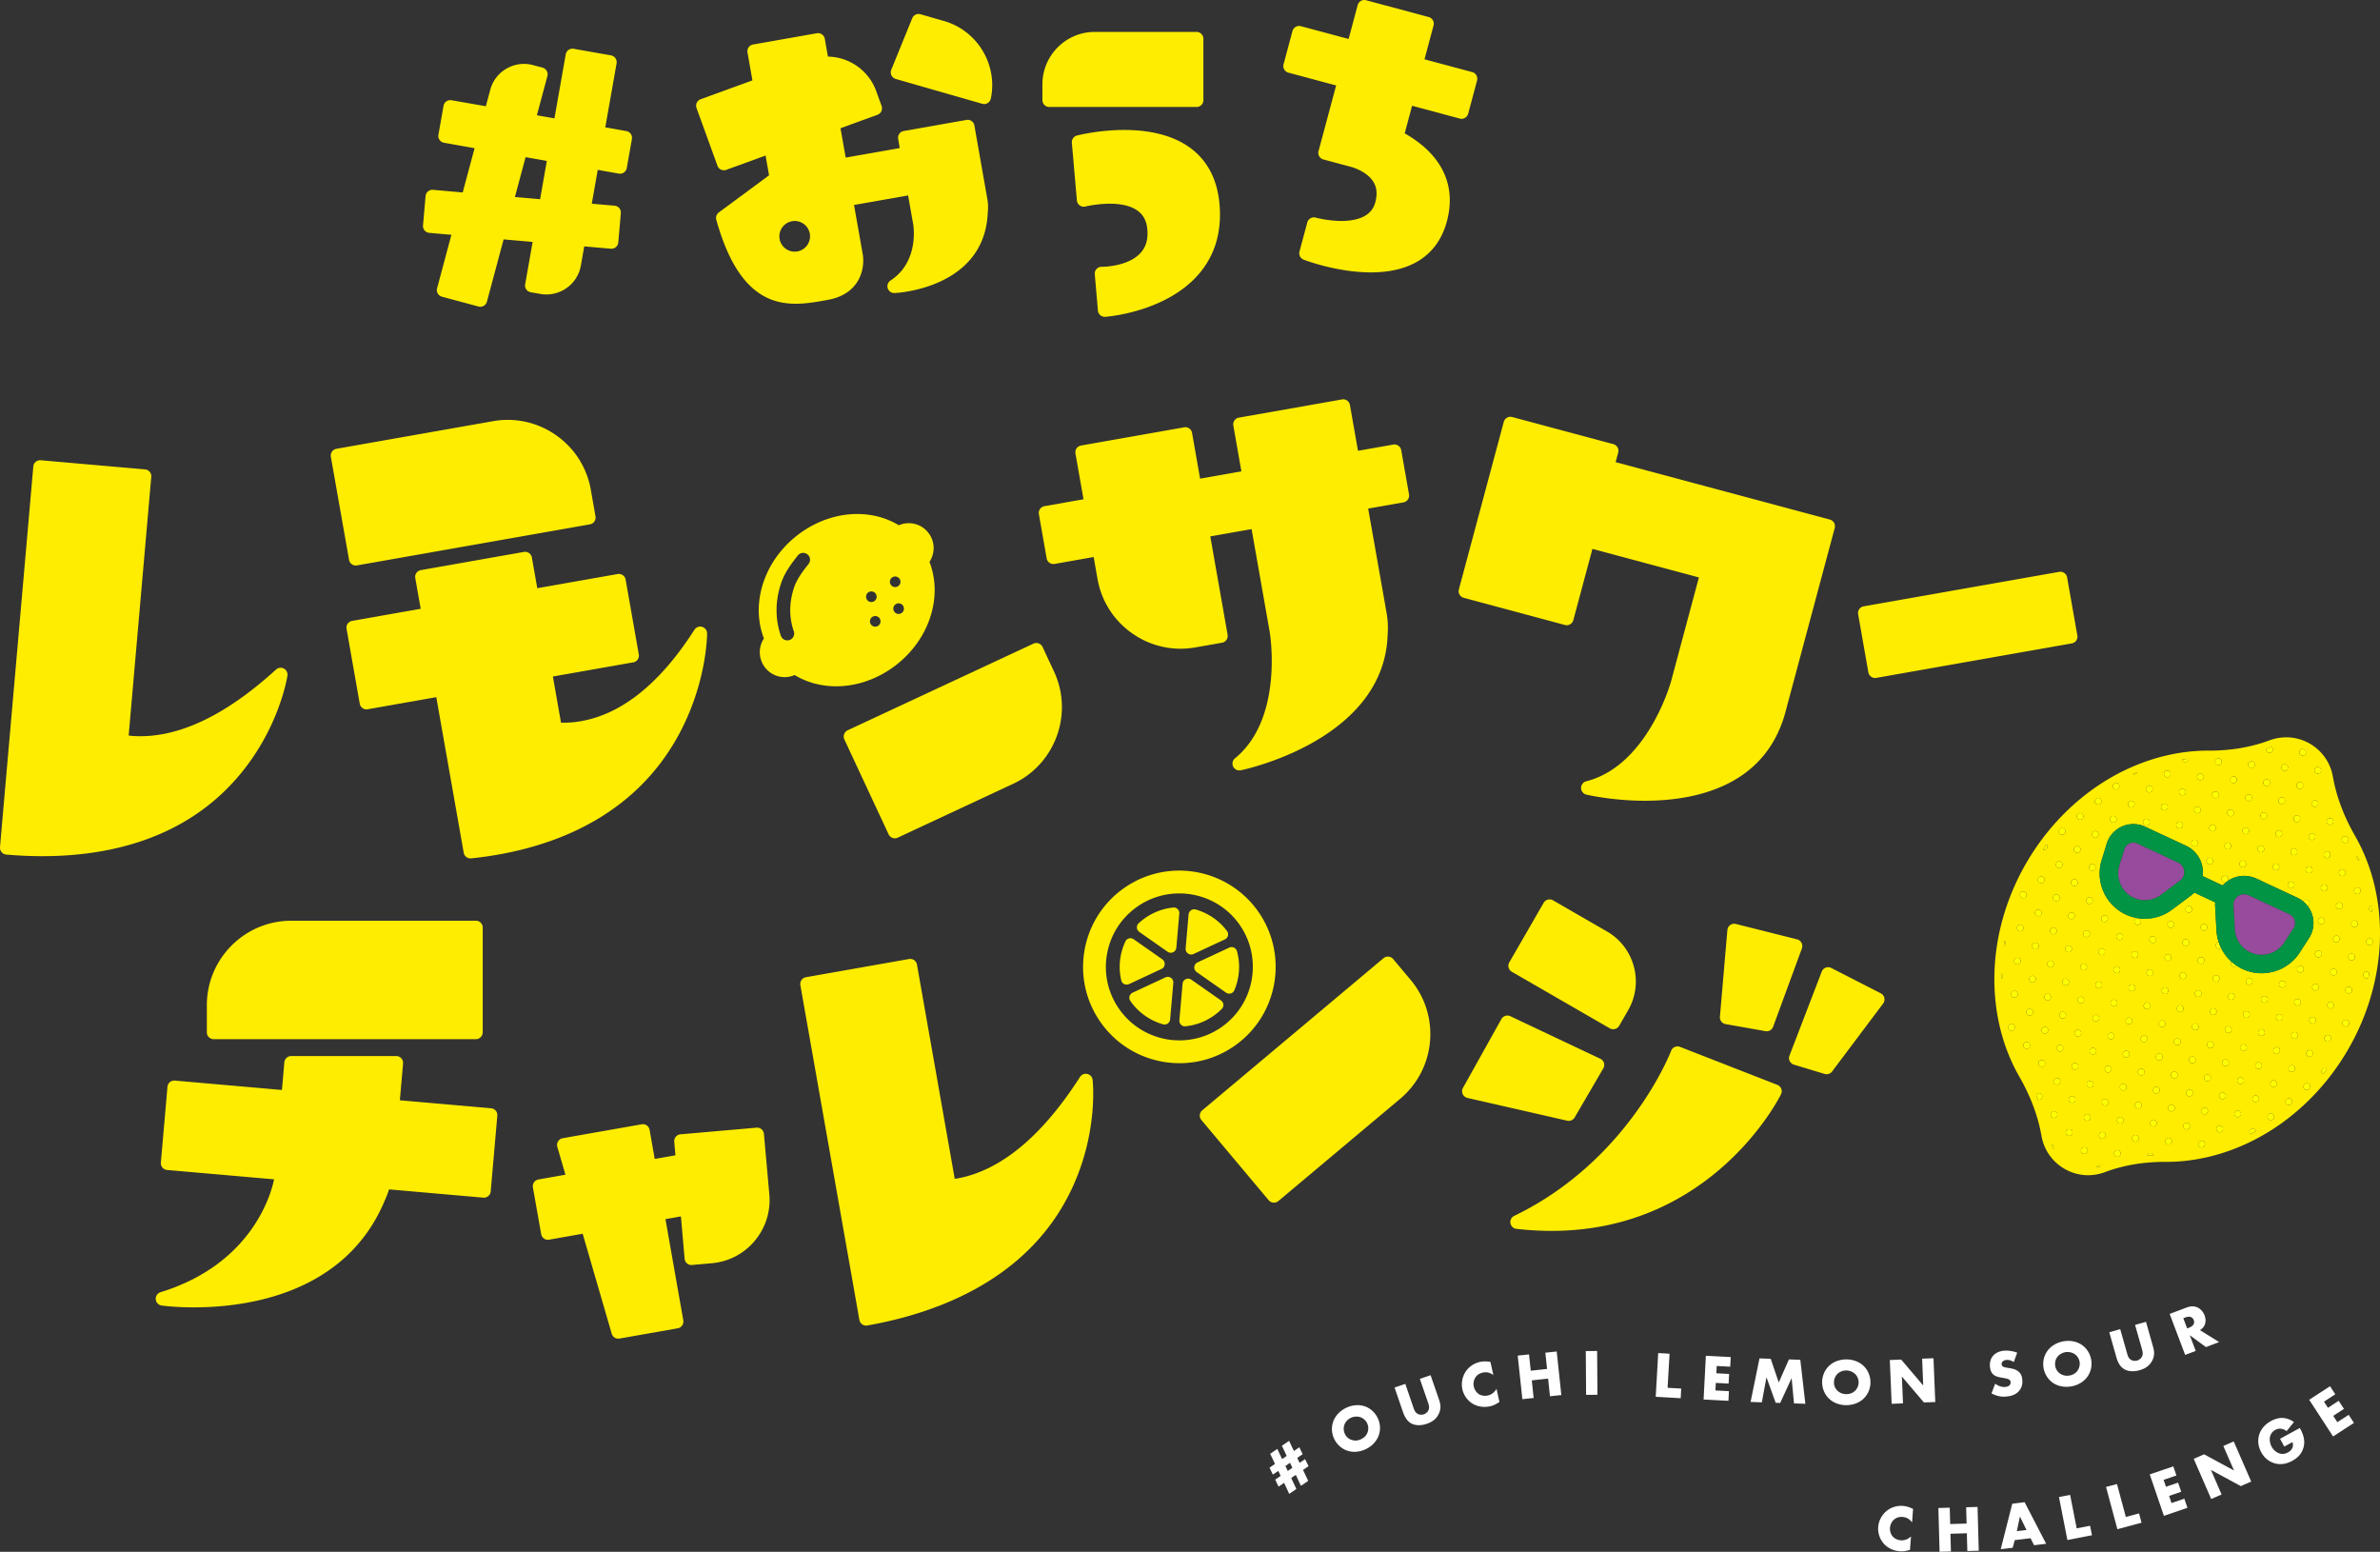 <svg version="1.1" id="レイヤー_1" xmlns="http://www.w3.org/2000/svg" x="0" y="0" viewBox="0 0 593.62 386.99" xml:space="preserve"><rect x="0" y="0" width="593.62" height="386.99" fill="#333333" stroke="none"/><style>.st0{fill:#ffed00}.st1{fill:#fff}.st3{fill:#964b9d}</style><path class="st0" d="M210.6 184.4l11.04 23.67c.29.62.91.99 1.55.99.24 0 .49-.05.72-.16l28.79-13.43c10.53-4.91 15.1-17.48 10.19-28.01l-2.85-6.12a1.72 1.72 0 00-2.27-.83l-46.35 21.61c-.85.41-1.22 1.43-.82 2.28zm191.78 72.27a1.705 1.705 0 001.48-.86l2.21-3.84c1.93-3.33 2.44-7.22 1.44-10.94-1-3.72-3.38-6.83-6.72-8.75l-13.44-7.76a1.71 1.71 0 00-2.33.62L376.45 240c-.23.39-.29.86-.17 1.3.12.44.4.81.8 1.04l24.44 14.11c.27.14.56.22.86.22zm-211.84 26.1c-.04-.45-.26-.87-.6-1.16-.35-.29-.79-.43-1.25-.39l-18.97 1.66c-.94.08-1.63.91-1.55 1.85l.3 3.38-5.17.91-1.28-7.26a1.7 1.7 0 00-1.98-1.38l-19.69 3.47c-.48.08-.9.37-1.15.78-.26.41-.33.91-.19 1.38l2.02 6.94-6.73 1.19a1.7 1.7 0 00-1.38 1.98l2.06 11.65c.15.83.87 1.41 1.68 1.41.1 0 .2-.01.3-.03l8.37-1.48 7.25 24.94c.22.74.89 1.23 1.64 1.23.1 0 .2-.01.3-.03l14.52-2.56c.93-.16 1.55-1.05 1.39-1.98l-4.45-25.24 3.86-.68.92 10.56c.04.45.26.87.6 1.16.31.26.7.4 1.1.4.05 0 .1 0 .15-.01l4.9-.43c4.21-.37 8.03-2.35 10.74-5.59s4.01-7.34 3.64-11.55l-1.35-15.12zM87.06 139.62c.08.45.33.84.7 1.1.29.2.63.31.98.31.1 0 .2-.01.3-.03l58.1-10.24c.93-.16 1.55-1.05 1.39-1.98l-1.17-6.65c-.98-5.54-4.06-10.38-8.67-13.6a20.919 20.919 0 00-15.75-3.49l-39.03 6.88c-.93.16-1.55 1.05-1.39 1.98l4.54 25.72zM51.59 250.69v6.75c0 .94.76 1.71 1.71 1.71h65.39c.94 0 1.71-.77 1.71-1.71v-26.12c0-.94-.76-1.71-1.71-1.71H72.66c-11.62 0-21.07 9.46-21.07 21.08zm338.74-94.83a1.666 1.666 0 001.29-.17c.39-.23.68-.6.8-1.04l4.76-17.77 26.56 7.12-6.95 25.94c-.06.21-5.83 21.01-21.15 24.9a1.71 1.71 0 00.03 3.32c.48.11 6.67 1.53 14.61 1.53 7.3 0 16.08-1.2 23.23-5.7 5.28-3.33 8.99-8.07 11.1-14.1.02-.05.04-.11.06-.16.33-.96.62-1.94.87-2.97l12.08-45.09c.12-.44.06-.9-.17-1.3-.23-.39-.6-.68-1.04-.8l-19.14-5.13-34.3-9.19.64-2.39c.12-.44.06-.9-.17-1.3-.23-.39-.6-.68-1.04-.8L377.17 104c-.44-.12-.9-.06-1.3.17-.39.23-.68.6-.8 1.04l-11.2 41.78c-.24.91.3 1.85 1.21 2.09l25.25 6.78zm-236.27-12.71l-20.05 3.54-1.35-7.66a1.712 1.712 0 00-1.98-1.39l-25.72 4.54a1.7 1.7 0 00-1.38 1.98l1.35 7.66-17.11 3.02a1.7 1.7 0 00-1.38 1.98l3.29 18.68c.15.83.87 1.41 1.68 1.41.1 0 .2-.01.3-.03l17.11-3.02 3.33 18.88 3.51 19.92c.15.82.86 1.41 1.68 1.41.06 0 .12 0 .18-.01 16.75-1.73 39.28-8.38 51.47-30.28 7.29-13.1 7.37-25.3 7.37-25.81 0-.76-.5-1.43-1.23-1.64-.73-.21-1.51.08-1.92.72-8.65 13.51-18.3 21.2-28.68 22.86-1.59.26-3.13.35-4.6.32l-2.03-11.52 20.05-3.53a1.7 1.7 0 001.38-1.98l-3.29-18.68c-.16-.91-1.05-1.53-1.98-1.37zm-31.58 133.23l-22.75-1.99.8-9.18c.04-.48-.12-.95-.44-1.3a1.71 1.71 0 00-1.26-.55H72.62c-.89 0-1.62.68-1.7 1.56l-.6 6.9-26.7-2.34a1.695 1.695 0 00-1.85 1.55l-1.65 18.89c-.08.94.61 1.77 1.55 1.85l26.68 2.33c-.4 2.15-4.58 20.85-28.3 28.15-.76.23-1.26.97-1.2 1.76.06.8.66 1.44 1.45 1.56.12.02 3.27.46 8.08.46 12.95 0 37.86-3.24 47.61-26.7.4-.88.75-1.79 1.05-2.72l23.5 2.06c.05 0 .1.01.15.01.88 0 1.62-.67 1.7-1.56l1.65-18.89c.04-.45-.1-.9-.39-1.25-.3-.34-.72-.56-1.17-.6zm343.53-108.71c.15.83.87 1.41 1.68 1.41.1 0 .2-.01.3-.03l48.76-8.6a1.7 1.7 0 001.38-1.98L515.58 144a1.712 1.712 0 00-1.98-1.39l-48.76 8.6a1.7 1.7 0 00-1.38 1.98l2.55 14.48zM317.75 299.92c.4 0 .79-.14 1.1-.4l30.37-25.49c4.31-3.62 6.96-8.7 7.45-14.31.49-5.61-1.23-11.07-4.85-15.38l-4.34-5.17c-.61-.72-1.68-.82-2.41-.21l-45.21 37.94c-.72.61-.82 1.68-.21 2.41l16.79 20.01c.29.35.71.56 1.16.6h.15zm-56.69-160.67c.08.45.33.84.7 1.1.29.2.63.31.98.31.1 0 .2-.01.3-.03l9.74-1.72.96 5.45c.98 5.54 4.06 10.38 8.67 13.6a20.91 20.91 0 0015.74 3.49l6.65-1.17c.93-.16 1.55-1.05 1.39-1.98l-4.32-24.53 10.3-1.82 4.52 25.64c.04.21 3.6 21.51-8.65 31.51a1.705 1.705 0 001.08 3.03c.11 0 .22-.01.33-.03.39-.08 35.9-7.37 36.66-33.94.12-1.71.06-3.45-.25-5.19l-.34-1.95c0-.02-.01-.04-.01-.06l-4.26-24.13 8.8-1.55c.93-.16 1.55-1.05 1.39-1.98l-1.95-11.05a1.7 1.7 0 00-1.98-1.38l-8.8 1.55L336.7 101a1.712 1.712 0 00-1.98-1.39L309 104.15a1.7 1.7 0 00-1.38 1.98l2.01 11.42-10.3 1.82-2.01-11.42a1.7 1.7 0 00-1.98-1.38l-25.72 4.54a1.7 1.7 0 00-1.38 1.98l2.01 11.42-9.74 1.72c-.93.16-1.55 1.05-1.39 1.98l1.94 11.04zM60.04 192.91c9.64-11.69 11.57-23.91 11.65-24.42.11-.72-.25-1.42-.88-1.76-.64-.34-1.42-.24-1.96.24-12.82 11.69-24.8 17.26-35.64 16.57-.39-.02-.75-.07-1.12-.11l5.64-64.52a1.695 1.695 0 00-1.55-1.85l-26.02-2.28c-.94-.08-1.77.61-1.85 1.55l-5.98 68.3-.28 3.17-1.59 18.18-.46 5.28c-.08.94.61 1.77 1.55 1.85 2.84.25 5.86.4 8.98.4 16.46.01 35.99-4.19 49.51-20.6zm211.17 74.92c-.71-.17-1.44.13-1.83.74-9.36 14.6-19.5 23.09-30.14 25.23-.38.08-.74.12-1.11.18l-9.42-53.43a1.712 1.712 0 00-1.98-1.39l-25.72 4.54a1.7 1.7 0 00-1.38 1.98l13.8 78.27.92 5.22c.08.45.33.84.7 1.1.29.2.63.31.98.31.1 0 .2-.01.3-.03 17.59-3.1 40.76-11.63 51.26-34.65 6.29-13.79 4.99-26.09 4.93-26.61-.08-.71-.6-1.3-1.31-1.46zm42.63-40.48c-7.6-10.85-22.6-13.5-33.45-5.9-5.26 3.68-8.76 9.19-9.88 15.5-1.11 6.32.3 12.69 3.98 17.95 4.67 6.67 12.13 10.24 19.71 10.24 4.76 0 9.56-1.41 13.74-4.34 10.85-7.59 13.49-22.6 5.9-33.45zm-9.17 28.79c-8.28 5.8-19.73 3.78-25.52-4.5a18.205 18.205 0 01-3.04-13.7c.85-4.82 3.53-9.02 7.54-11.83 3.19-2.24 6.86-3.31 10.49-3.31 5.78 0 11.48 2.72 15.04 7.81 5.79 8.29 3.77 19.74-4.51 25.53zm-96.1-84.99c10.85 0 21.29-8.07 23.93-18.92 1.02-4.18.78-8.35-.67-12.11.47-.71.79-1.51.94-2.36.29-1.63-.08-3.28-1.03-4.64a6.154 6.154 0 00-4-2.55 6.182 6.182 0 00-3.56.42c-2.42-1.46-5.11-2.36-8.03-2.68-11.66-1.27-23.45 7.16-26.28 18.8-1.02 4.18-.78 8.35.67 12.11a6.217 6.217 0 004.09 9.55c1.22.21 2.45.06 3.56-.43 2.42 1.46 5.11 2.36 8.03 2.68.78.09 1.57.13 2.35.13zm-10.58-13.73a1.718 1.718 0 01-1.61 2.28c-.71 0-1.37-.44-1.61-1.14-1.46-4.16-1.44-8.7.06-13.14.88-2.61 2.41-4.66 4.16-6.89.58-.74 1.66-.87 2.4-.28.74.58.87 1.66.28 2.4-1.61 2.04-2.9 3.77-3.61 5.87-1.25 3.69-1.28 7.46-.07 10.9zm20.63-8.3a1.32 1.32 0 11-2.57-.61 1.32 1.32 0 112.57.61zm.97 6.14a1.32 1.32 0 11-2.57-.61 1.32 1.32 0 112.57.61zm5.83-3.17a1.32 1.32 0 11-2.57-.61c.17-.71.88-1.15 1.59-.98.71.16 1.15.88.98 1.59zm-.86-6.7a1.32 1.32 0 11-2.57-.61 1.32 1.32 0 112.57.61zm174.58 118.64l-22.44-10.61c-.81-.38-1.78-.07-2.22.71l-9.59 17.17c-.26.47-.29 1.04-.07 1.53.22.49.66.85 1.18.97l24.89 5.68c.13.03.25.04.38.04.6 0 1.16-.31 1.48-.85l7.14-12.24c.24-.41.3-.91.16-1.37s-.47-.83-.91-1.03zm45.14 7.48a1.67 1.67 0 00-.97-.96l-24.28-9.48c-.43-.17-.9-.15-1.32.03-.42.19-.74.53-.9.96-.1.27-10.55 27.36-39.14 41.16-.68.33-1.07 1.07-.94 1.82.13.75.73 1.33 1.49 1.41 3.05.35 5.98.51 8.8.51 40.38 0 57.04-33.73 57.21-34.09.21-.43.22-.92.05-1.36zm5.05-36.39c-.23-.43-.62-.74-1.09-.86l-15.28-3.84c-.49-.12-1-.02-1.41.27-.41.29-.67.75-.71 1.24l-1.86 21.63c-.08.88.53 1.67 1.41 1.83l9.96 1.76c.1.02.2.03.3.03.71 0 1.35-.44 1.6-1.12l7.18-19.55c.16-.45.12-.96-.1-1.39zm-1.9 30.38l7.67 2.32a1.734 1.734 0 001.86-.61l12.73-16.95c.3-.4.41-.92.3-1.41a1.71 1.71 0 00-.89-1.14l-12.35-6.32c-.43-.22-.94-.25-1.39-.07-.45.17-.81.53-.98.98l-8.05 20.96c-.17.44-.15.94.06 1.36.21.42.59.74 1.04.88z"/><path class="st0" d="M292.65 226.32c-3.31.33-6.32 1.76-8.66 3.94-.64.6-.54 1.64.17 2.14l7.06 4.95c.88.61 2.09.05 2.18-1.02l.74-8.49c.1-.86-.63-1.6-1.49-1.52zm-1.97 17.42l-8.19 3.82c-.77.36-1.06 1.34-.57 2.04 1.93 2.79 4.8 4.9 8.2 5.85.83.23 1.66-.37 1.73-1.23l.8-9.1c.09-1.06-1-1.83-1.97-1.38zm-.77-4.5l-7.15-5.01c-.69-.49-1.67-.25-2.04.51-.74 1.56-1.23 3.27-1.39 5.09-.14 1.61-.01 3.18.34 4.67.2.85 1.15 1.28 1.94.91l8.1-3.78c.96-.44 1.07-1.77.2-2.39zm14.63 10.25l-7.4-5.18c-.88-.61-2.09-.05-2.18 1.02l-.8 9.1c-.07.86.64 1.59 1.49 1.51 3.51-.35 6.71-1.93 9.09-4.34.61-.61.5-1.62-.2-2.11zm-6.84-11.58l7.81-3.64c.79-.37 1.07-1.38.54-2.08a14.846 14.846 0 00-7.84-5.38c-.83-.23-1.67.37-1.75 1.23l-.74 8.49c-.09 1.06 1.01 1.83 1.98 1.38zm8.89-1.59l-7.91 3.69a1.39 1.39 0 00-.21 2.4l7.32 5.13c.71.5 1.72.24 2.06-.56.61-1.41 1-2.93 1.15-4.54.16-1.82-.02-3.59-.49-5.25-.23-.83-1.15-1.23-1.92-.87z"/><path class="st1" d="M325.51 363.88l-1.36.93-.59-1.24 1.35-.92-.83-1.73-1.35.93-1.2-2.53-1.8 1.23 1.2 2.53-1.15.79-1.19-2.54-1.78 1.22 1.2 2.53-1.36.93.83 1.73 1.36-.93.58 1.25-1.36.93.84 1.75 1.38-.94 1.28 2.74 1.78-1.22-1.29-2.73 1.15-.79 1.28 2.74 1.81-1.24-1.29-2.73 1.38-.94-.87-1.75zm-4.31 2.95l-.59-1.24 1.15-.79.59 1.24-1.15.79zm19.09-16.15c-1.47-.47-3.12-.28-4.58.43s-2.62 1.9-3.16 3.35c-.56 1.5-.39 3.12.25 4.43.63 1.29 1.8 2.42 3.33 2.91 1.47.47 3.12.28 4.58-.43s2.62-1.9 3.15-3.35c.56-1.51.39-3.12-.25-4.42-.62-1.3-1.79-2.44-3.32-2.92zm.82 6.49c-.23.68-.73 1.3-1.6 1.73-.85.42-1.67.42-2.37.19a2.74 2.74 0 01-1.67-1.44c-.34-.69-.44-1.53-.16-2.31.27-.79.9-1.41 1.6-1.75.68-.33 1.56-.43 2.35-.18.67.22 1.34.73 1.71 1.49.38.75.38 1.59.14 2.27zm15.71-14.22l-2.68.92 2.03 5.88c.2.57.47 1.33.04 2.08-.2.36-.62.72-1.08.87-.46.16-1.03.13-1.44-.06-.68-.32-.92-.98-1.08-1.41l-2.1-6.12-2.68.92 2.04 5.93c.38 1.1.94 2.38 2.17 3.04.87.46 2.22.62 3.85.06 1.46-.5 2.4-1.28 2.96-2.46.73-1.51.38-2.66.01-3.74l-2.04-5.91zm14.27 5.06c-.78.17-1.58.04-2.15-.29-.68-.4-1.16-1.15-1.33-1.88-.17-.75-.08-1.64.44-2.4.41-.58.96-.95 1.76-1.13.46-.1 1.53-.28 2.67.63l-.74-3.31c-1.25-.21-2.1-.1-2.61.01-1.66.37-2.93 1.39-3.65 2.56a5.843 5.843 0 00-.73 4.29 5.706 5.706 0 002.48 3.52c1.07.67 2.63 1.09 4.48.68.69-.15 1.27-.42 2.28-1.06l-.73-3.28c-.74 1.29-1.75 1.56-2.17 1.66zm14.35-10.67l.43 4.05-4.07.44-.43-4.06-2.82.3 1.16 10.86 2.81-.3-.46-4.39 4.07-.44.46 4.4 2.84-.3-1.16-10.86z"/><path transform="matrix(1 -.007 .007 1 -2.499 2.92)" class="st1" d="M395.67 336.78h2.83v10.92h-2.83z"/><path class="st1" d="M416.42 337.59l-2.83-.16-.62 10.9 6.23.36.13-2.4-3.4-.2zm8.49 11.42l6.2.33.12-2.41-3.37-.18.1-1.88 3.19.17.13-2.4-3.19-.17.09-1.82 3.37.18.13-2.4-6.2-.33zm21.29-10l-2.54 5.75-2.01-5.9-2.8-.1-2.22 10.86 2.81.09 1.15-6.25 2.3 6.37 1.13.04 2.85-6.2.59 6.31 2.83.1-1.26-10.97zm14.32 0c-1.62 0-3.2.55-4.31 1.61-1.16 1.09-1.73 2.63-1.73 4.09 0 1.44.55 2.96 1.71 4.08 1.11 1.07 2.68 1.63 4.3 1.63 1.62 0 3.19-.55 4.31-1.61 1.17-1.11 1.73-2.63 1.73-4.07 0-1.46-.55-3-1.71-4.1-1.11-1.07-2.68-1.63-4.3-1.63zm2.18 7.81c-.51.51-1.23.85-2.2.85-.95 0-1.69-.36-2.21-.87-.41-.39-.87-1.07-.86-2.03 0-.77.28-1.57.87-2.14.59-.59 1.43-.87 2.21-.86.75 0 1.59.3 2.19.87.51.49.88 1.25.88 2.1 0 .82-.37 1.58-.88 2.08zm16.72-7.99l.27 6.68-5.5-6.46-2.83.12.46 10.92 2.83-.12-.28-6.68 5.5 6.46 2.83-.11-.45-10.92zm21.2 9.42c1.15-.14 2.26-.46 3.07-1.5.69-.88.81-1.86.69-2.86-.09-.75-.31-1.33-.94-1.85-.64-.55-1.39-.7-2.1-.83l-.89-.15c-.69-.11-.91-.28-1-.37-.13-.13-.18-.27-.2-.47-.03-.24.06-.44.2-.62.24-.29.61-.4.89-.44.37-.05 1.02-.06 1.94.5l.85-2.33c-1.09-.41-2.38-.6-3.46-.47-1.32.16-2.17.75-2.65 1.36-.41.53-.83 1.41-.67 2.74.07.55.23 1.31.85 1.84.5.43 1.2.6 1.67.69l.76.14c.73.13 1.16.19 1.47.4.25.17.36.4.39.61.03.28-.05.53-.19.72-.16.22-.47.44-1.04.51-.98.12-1.95-.3-2.62-.8l-.92 2.42c.85.44 1.56.62 1.75.66.81.19 1.46.18 2.15.1zm16.12-2.53c1.59-.31 3.03-1.15 3.92-2.41.93-1.31 1.19-2.91.91-4.33-.28-1.43-1.12-2.84-2.47-3.69-1.3-.83-2.94-1.08-4.54-.77-1.59.31-3.03 1.15-3.92 2.41-.93 1.3-1.19 2.91-.91 4.35.27 1.41 1.11 2.8 2.46 3.68 1.31.82 2.96 1.06 4.55.76zm-4.1-4.96c-.15-.76-.03-1.6.44-2.27.47-.69 1.23-1.12 2.01-1.27a3.33 3.33 0 012.32.43c.59.39 1.1 1.05 1.27 1.89.16.82-.07 1.63-.47 2.23-.4.59-1.04 1.07-1.99 1.25-.93.18-1.72-.03-2.34-.43-.48-.31-1.05-.89-1.24-1.83zm17.17.68c.84.51 2.19.74 3.84.27 1.48-.42 2.47-1.14 3.1-2.29.81-1.47.53-2.64.22-3.74l-1.71-6.04-2.73.77 1.7 5.99c.16.58.4 1.35-.07 2.08-.22.35-.66.68-1.13.82-.47.13-1.04.07-1.44-.14-.66-.36-.87-1.03-1-1.47l-1.76-6.22-2.73.77 1.71 6.04c.31 1.12.8 2.43 2 3.16zm17.85-4.54l-1.48-3.92 4.03 2.96 3.29-1.25-4.78-2.97c.44-.27.89-.7 1.14-1.24.32-.68.34-1.56.01-2.44-.31-.81-.93-1.59-1.74-1.97-1.05-.5-2.07-.25-2.84.04l-4.13 1.56 3.86 10.22 2.64-.99zm-2.59-8.35c.58-.22 1.09-.24 1.42-.08.31.13.56.42.68.73.12.32.11.71-.01.99-.21.43-.73.75-1.13.9l-.51.19-.96-2.53.51-.2zm-74.66 48.38c-1.06.92-1.84 2.34-1.95 3.89-.11 1.42.37 2.95 1.35 4.09.83.95 2.19 1.81 4.09 1.95.7.05 1.33-.03 2.49-.35l.25-3.35c-1.08 1.02-2.13.99-2.55.96-.8-.06-1.53-.43-1.97-.9-.53-.58-.78-1.44-.72-2.19.06-.77.4-1.59 1.12-2.16.56-.43 1.2-.63 2.01-.57.47.04 1.55.18 2.37 1.38l.26-3.38c-1.14-.56-1.98-.71-2.5-.75-1.71-.14-3.22.47-4.25 1.38zm19.99-1.05l.11 4.07-4.09.12-.12-4.08-2.83.08.3 10.92 2.83-.08-.12-4.42 4.09-.12.12 4.42 2.85-.07-.3-10.92zm11.5-.88l-2.88 11.34 2.98-.35.52-1.91 3.94-.47.88 1.74 3.01-.36-5.37-10.37-3.08.38zm1.14 6.84l.77-3.65 1.64 3.37-2.41.28zm14.93-.69l-1.64-8.36-2.78.55 2.1 10.72 6.13-1.2-.47-2.36zm12.26-2.84l-2.21-8.22-2.73.73 2.83 10.54 6.02-1.62-.62-2.32zm11.39-3.48l-.6-1.78 3.02-1.03-.78-2.28-3.02 1.03-.59-1.72 3.19-1.09-.77-2.27-5.88 2 3.53 10.34 5.87-2.01-.77-2.27zm12.92-14.23l2.67 6.12-7.46-4.04-2.59 1.13 4.36 10.02 2.59-1.13-2.66-6.13 7.45 4.04 2.6-1.13-4.36-10.01zm14.15-1.79l1.06 1.94 2.04-1.11c.2.58.12 1.07-.01 1.38-.24.62-.7.96-1.14 1.2-.73.4-1.43.46-2.15.22-.7-.23-1.41-.78-1.89-1.65-.41-.75-.62-1.79-.37-2.65.2-.69.69-1.23 1.28-1.55.47-.26.99-.37 1.59-.26.35.07.8.23 1.22.58l1.83-2.27c-.75-.56-1.79-.98-2.78-1.03-.98-.05-2.05.28-2.94.77-1.69.93-2.59 2.22-2.95 3.44-.39 1.27-.31 2.85.53 4.37.86 1.58 2.16 2.38 3.27 2.71 1.21.37 2.73.35 4.45-.59 1.22-.67 2.22-1.57 2.72-3.05.57-1.69.22-3.25-.82-5.15l-4.94 2.7zm17.12-5.98l-2.83 1.84-1.03-1.58 2.68-1.74-1.32-2.02-2.67 1.75-.99-1.53 2.82-1.84-1.31-2.01-5.2 3.38 5.96 9.15 5.2-3.38z"/><path class="st0" d="M178.95 41.34a1.697 1.697 0 001.6 1.12c.2 0 .4-.03.58-.1l9.82-3.57.87 4.93-12.53 9.26c-.57.42-.82 1.15-.63 1.83 4.87 17.47 12.6 20.94 19.81 20.94 2.59 0 5.11-.45 7.41-.86l.56-.1c8.24-1.45 9.32-8.09 8.74-11.39l-2.17-12.28 13.49-2.38 1.27 7.2c.07.38 1.51 9.34-5.65 14.01-.64.42-.93 1.21-.7 1.94.22.71.89 1.19 1.63 1.19h.06c.23-.01 22.65-.97 23.27-20.33.01-.1.03-.19.03-.27 0-.03.01-.13.02-.17.01-.08.01-.16 0-.23.03-.83-.01-1.6-.15-2.35l-3.25-18.44a1.7 1.7 0 00-1.98-1.38l-15.64 2.76c-.93.16-1.55 1.05-1.39 1.98l.4 2.27-13.49 2.38-1.29-7.32 9.23-3.36c.43-.16.77-.47.96-.88.19-.41.21-.88.06-1.31l-1.35-3.72c-1.19-3.28-3.59-5.89-6.75-7.37a12.98 12.98 0 00-5.29-1.22l-.78-4.44a1.712 1.712 0 00-1.98-1.39l-15.92 2.81a1.7 1.7 0 00-1.38 1.98l1.23 6.97-12.92 4.7c-.89.32-1.34 1.3-1.02 2.19l5.22 14.4zm18.6 13.83a3.817 3.817 0 014.43 3.1 3.817 3.817 0 01-3.1 4.43 3.817 3.817 0 01-4.43-3.1 3.822 3.822 0 013.1-4.43zm64.16-28.49h36.73c.94 0 1.71-.76 1.71-1.71V9.67c0-.94-.76-1.71-1.71-1.71h-25.38c-7.2 0-13.06 5.86-13.06 13.06v3.96c0 .94.76 1.7 1.71 1.7z"/><path class="st0" d="M223.41 19.69l21.58 6.19c.15.04.31.07.47.07.31 0 .61-.08.88-.25.41-.25.69-.65.79-1.11 1.77-8.46-3.35-16.95-11.65-19.34l-5.9-1.7a1.7 1.7 0 00-2.05 1L222.3 17.4c-.18.45-.17.95.05 1.39.21.44.6.76 1.06.9zm126.95 13.57l1.84-6.88 11.9 3.19a1.666 1.666 0 001.29-.17c.39-.23.68-.6.8-1.04l2.22-8.29c.24-.91-.3-1.85-1.21-2.09l-11.9-3.19 2.26-8.45c.24-.91-.3-1.85-1.21-2.09L340.73.06c-.44-.12-.9-.06-1.3.17-.39.23-.68.6-.8 1.04l-2.26 8.45-11.9-3.19c-.44-.12-.9-.06-1.3.17-.39.23-.68.6-.8 1.04l-2.22 8.29c-.24.91.3 1.85 1.21 2.09l11.9 3.19-4.39 16.37c-.24.91.3 1.85 1.21 2.09l7.12 1.91c1.44.46 4.01 1.53 5.32 3.62.89 1.42 1.05 3.09.52 5.1-.41 1.55-1.27 2.67-2.63 3.45-4.41 2.53-12.17.45-12.25.42-.44-.12-.91-.06-1.3.17s-.68.6-.8 1.04l-1.94 7.24c-.23.84.22 1.72 1.04 2.04.47.18 8.39 3.17 16.77 3.17 3.71 0 7.5-.59 10.78-2.26 4.13-2.11 6.88-5.64 8.18-10.49 1.37-5.15.78-9.84-1.76-13.95-2.16-3.51-5.47-6.1-8.77-7.97zm-53.74 3.44c-10.35-7.32-27.28-3.09-28-2.9-.81.21-1.35.97-1.28 1.8l1.26 14.39c.04.5.3.95.71 1.24s.92.39 1.41.27c.09-.02 8.62-2.1 12.99 1.02 1.47 1.05 2.28 2.59 2.46 4.7.22 2.48-.35 4.42-1.75 5.92-3.18 3.43-9.58 3.41-9.64 3.39h-.02c-.47 0-.93.2-1.25.54-.33.35-.49.83-.45 1.31l.79 9.07c.08.89.82 1.56 1.7 1.56h.13c.62-.05 15.29-1.21 23.42-10.77 3.97-4.67 5.67-10.5 5.07-17.35-.56-6.26-3.1-11.04-7.55-14.19zM107.07 58.07l5.52.48-3.57 13.34c-.12.44-.06.9.17 1.3.23.39.6.68 1.04.8l9.13 2.45c.15.04.3.06.44.06.75 0 1.44-.5 1.65-1.27l4.16-15.53 7.24.63-1.86 10.57c-.08.45.02.91.28 1.28s.66.62 1.1.7l2.41.42c.51.09 1.02.13 1.52.13 4.15 0 7.84-2.98 8.58-7.21l.84-4.78 6.64.58c.05 0 .1.01.15.01.88 0 1.62-.67 1.7-1.56l.64-7.32a1.695 1.695 0 00-1.55-1.85l-5.7-.5 1.49-8.44 5.26.93c.1.02.2.03.3.03.81 0 1.53-.58 1.68-1.41l1.28-7.24c.08-.45-.02-.91-.28-1.28s-.66-.62-1.1-.7l-5.26-.93 2.82-15.97c.16-.93-.46-1.81-1.39-1.98l-9.31-1.64c-.44-.08-.9.02-1.28.28-.37.26-.62.66-.7 1.1l-2.82 15.97-4.38-.77 2.62-9.78c.12-.44.06-.9-.17-1.3-.23-.39-.6-.68-1.04-.8l-2.36-.63c-2.25-.61-4.6-.29-6.62.87a8.616 8.616 0 00-4.06 5.29l-1.1 4.09-8.57-1.49c-.44-.08-.9.02-1.28.28-.37.26-.62.66-.7 1.1l-1.28 7.24c-.16.93.46 1.81 1.39 1.98l7.63 1.35-2.96 11.04-7.41-.65c-.93-.08-1.77.61-1.85 1.55l-.64 7.32c-.04.45.1.9.39 1.25.3.35.71.57 1.17.61zm21.36-8.94l2.66-9.94 5.3.94-1.68 9.55-6.28-.55z"/><path d="M590.19 234.81c-.04.46.3.86.75.9.46.04.86-.3.9-.75a.83.83 0 00-.75-.9.816.816 0 00-.9.75zm.72-8.26c-.04.44.27.82.7.89l-.03-.34c-.05-.42-.11-.82-.17-1.24-.27.11-.47.37-.5.69zm-.55 15.76a.83.83 0 00-.9.75.83.83 0 001.26.78c.08-.39.16-.79.23-1.19a.849.849 0 00-.59-.34zm-4.46 12.76a.887.887 0 00-.3-.55.786.786 0 00-.45-.18.838.838 0 00-.9.75c-.04.46.3.86.75.9a.823.823 0 00.89-.75c.02-.05.02-.11.01-.17zm.42-8.81a.786.786 0 00-.45-.18.83.83 0 00-.9.75c-.04.46.3.86.75.9a.823.823 0 00.89-.75.787.787 0 00-.29-.72zm-9.01-45.05c.46.04.86-.3.9-.75a.83.83 0 00-.75-.9.83.83 0 00-.9.75c-.04.46.29.86.75.9zm.72-8.26c.46.04.86-.3.9-.75a.83.83 0 00-.75-.9.83.83 0 00-.9.75c-.04.46.3.86.75.9zm1.75 27.63a.86.86 0 00-.72.3c-.1.12-.17.28-.18.45-.04.46.3.86.75.9.46.04.86-.3.9-.75a.834.834 0 00-.1-.47.81.81 0 00-.65-.43zm8.69-5.92c-.16-.41-.32-.82-.5-1.22a.833.833 0 00.5 1.22zm-7.97-2.35a.83.83 0 00-.9.75c-.04.46.3.86.75.9a.829.829 0 00.15-1.65zm-4.64 5.43c.46.04.86-.3.9-.75a.83.83 0 00-.75-.9.83.83 0 00-.9.75c-.04.45.3.86.75.9zm8.26.72c.46.04.86-.3.9-.75a.83.83 0 00-.75-.9.83.83 0 00-.9.75c-.04.46.3.86.75.9zm-7.53-8.99c.46.04.86-.3.9-.75a.83.83 0 00-.75-.9.83.83 0 00-.9.75c-.05.46.29.86.75.9zm8.26.73c.46.04.86-.3.9-.75a.83.83 0 00-.75-.9.83.83 0 00-.9.75c-.05.46.29.86.75.9zm-3.77-4.49c.46.04.86-.3.9-.75.01-.06 0-.11 0-.17a.874.874 0 00-.3-.55.76.76 0 00-.28-.15.467.467 0 00-.17-.03h-.17c-.11.01-.21.05-.31.1-.05.03-.09.06-.13.09-.12.1-.21.24-.26.4-.02.05-.03.11-.03.16-.05.45.29.86.75.9zm-2.09 31.81a.823.823 0 00-.65-.42.86.86 0 00-.72.3c-.1.12-.17.28-.18.45-.01.11 0 .22.04.33.1.31.37.54.72.57.34.03.65-.15.81-.44.05-.1.08-.2.09-.32 0-.16-.04-.33-.11-.47zm8.18-6.31a.823.823 0 00.89-.75.86.86 0 00-.3-.72.786.786 0 00-.45-.18.83.83 0 00-.9.75c-.03.46.3.86.76.9zm-8.26-.72c.46.04.86-.3.9-.75a.83.83 0 00-.75-.9.83.83 0 00-.9.75c-.04.46.29.86.75.9zm3.77 4.49c.46.04.86-.3.9-.75a.83.83 0 00-.75-.9.83.83 0 00-.9.75c-.04.46.29.86.75.9zm-7.12-9.06a.83.83 0 00-.27-1.58.83.83 0 00-.81.45c.4.34.76.72 1.08 1.13zm7.84.8c.46.04.86-.3.9-.75a.83.83 0 00-.75-.9.83.83 0 00-.9.75c-.04.46.3.86.75.9zm4.49-3.77a.823.823 0 00.79-1.22.778.778 0 00-.2-.24.786.786 0 00-.45-.18.86.86 0 00-.72.3c-.1.12-.17.28-.18.45-.03.45.31.85.76.89zm-16.35-1.45c.38-.04.7-.35.73-.75a.76.76 0 00-.1-.47.8.8 0 00-.49-.39.453.453 0 00-.16-.03c-.11-.01-.22 0-.33.04-.15.05-.29.14-.39.27s-.17.28-.18.45c-.03.34.15.65.44.81.1.05.2.08.32.09.05-.01.11-.01.16-.02zm5.35 32.12a.838.838 0 00-.9.75c-.04.46.3.86.75.9.46.04.86-.3.9-.75.01-.06 0-.11 0-.17a.84.84 0 00-.75-.73zm.72-8.26a.83.83 0 00-.9.75c-.04.46.3.86.75.9.46.04.86-.3.9-.75a.823.823 0 00-.75-.9zm-3.74 4.67a.83.83 0 00-.75-.9.83.83 0 00-.9.75c-.04.46.3.86.75.9.46.04.86-.3.9-.75zm7.51-.18a.83.83 0 00-.9.75c-.04.46.3.86.75.9.46.04.86-.3.9-.75a.83.83 0 00-.75-.9zm-7.54-8.98a.83.83 0 00-.9.75c-.04.46.3.86.75.9.46.04.86-.3.9-.75a.823.823 0 00-.75-.9zm8.26.72a.83.83 0 00-.9.75c-.04.46.3.86.75.9.46.04.86-.3.9-.75a.816.816 0 00-.75-.9zm-13.31 11.34a.453.453 0 00-.16-.03c-.11-.01-.22 0-.33.04-.26.08-.46.29-.54.55-.02.05-.03.11-.03.16-.03.34.15.65.44.81.1.05.2.08.32.09h.17c.38-.04.7-.35.73-.75.01-.06 0-.11 0-.17a.852.852 0 00-.6-.7zm16.94-14.03c.1.31.37.54.72.57.17.01.33-.02.47-.1s.26-.19.33-.34a.847.847 0 00-.01-.79.778.778 0 00-.2-.24.786.786 0 00-.45-.18.86.86 0 00-.72.3c-.1.12-.17.28-.18.45-.01.12.01.23.04.33zm-9.64 31.67a.823.823 0 00-.65-.42.86.86 0 00-.72.3c-.1.12-.17.28-.18.45-.01.11 0 .22.04.33.1.31.37.54.72.57.34.03.65-.15.81-.44.05-.1.08-.2.09-.32a.84.84 0 00-.11-.47zm-.07-7.03c.46.04.86-.3.9-.75a.83.83 0 00-.75-.9.829.829 0 00-.15 1.65zm-4.35 2.11a.83.83 0 00-.9.75c-.04.46.3.86.75.9.46.04.86-.3.9-.75a.816.816 0 00-.75-.9zm8.26.72a.83.83 0 00-.9.75c-.03.31.12.59.36.75.34-.43.69-.86 1.02-1.3a.947.947 0 00-.48-.2zm-7.54-8.98a.83.83 0 00-.9.75c-.04.46.3.86.75.9.46.04.86-.3.9-.75a.816.816 0 00-.75-.9zm8.12 2.38c.46.04.86-.3.9-.75a.83.83 0 00-.75-.9.829.829 0 00-.15 1.65zm-12.68 10.08a.8.8 0 00-.49-.39.467.467 0 00-.17-.03c-.11-.01-.22 0-.33.04-.15.05-.29.14-.39.27-.1.12-.17.28-.18.45-.01.11 0 .22.04.33.07.2.21.38.4.48.1.05.2.08.32.09.06.01.11 0 .17 0 .27-.03.51-.2.64-.44.05-.1.08-.2.09-.32a.775.775 0 00-.1-.48zm.24-8.66a.467.467 0 00-.17-.03c-.11-.01-.22 0-.33.04a.82.82 0 00-.57.72c-.03.34.15.65.44.81.1.05.2.08.32.09h.17c.38-.04.7-.35.73-.75s-.22-.77-.59-.88zm1.98 13.48c-.04.46.3.86.75.9.46.04.86-.3.9-.75a.83.83 0 00-.75-.9.816.816 0 00-.9.75zm-3.57 4.66c.38-.04.7-.35.73-.75.03-.4-.22-.76-.59-.87a.467.467 0 00-.17-.03c-.11-.01-.22 0-.33.04a.82.82 0 00-.57.72c-.03.34.15.65.44.81.1.05.2.08.32.09.06 0 .12 0 .17-.01zm7.21-92.22c-.1.12-.17.28-.18.45-.01.11 0 .22.04.33.07.2.21.38.4.48.1.05.2.08.32.09h.17c.27-.03.51-.2.64-.44.05-.1.08-.2.09-.32a.76.76 0 00-.1-.47.8.8 0 00-.49-.39.453.453 0 00-.16-.03c-.11-.01-.22 0-.33.04-.16.04-.3.14-.4.26zm-.9 8.71c-.03.34.15.65.44.81.1.05.2.08.32.09h.17c.38-.04.7-.35.73-.75a.838.838 0 00-.75-.9c-.11-.01-.22 0-.33.04-.32.1-.55.37-.58.71zm-7.51.18c.46.04.86-.3.9-.75a.83.83 0 00-.75-.9.83.83 0 00-.9.75c-.04.46.29.86.75.9zm-4.49 3.77c.46.04.86-.3.9-.75a.83.83 0 00-.75-.9.83.83 0 00-.9.75c-.05.46.29.86.75.9zm8.26.72c.46.04.86-.3.9-.75a.83.83 0 00-.75-.9.83.83 0 00-.9.75c-.05.46.29.86.75.9zm-7.54-8.98c.46.04.86-.3.9-.75a.83.83 0 00-.75-.9.829.829 0 00-.15 1.65zm7.51-.18c-.04.46.3.86.75.9.46.04.86-.3.9-.75a.83.83 0 00-.75-.9.823.823 0 00-.9.75zm-3.74-4.16c.1.31.37.54.72.57.34.03.65-.15.81-.44a.847.847 0 00-.01-.79.914.914 0 00-.2-.24c-.44.16-.89.31-1.33.46-.01.03-.02.07-.02.1-.01.12 0 .23.03.34zm-1.37 32.38a.823.823 0 00-.98-.38l1.02.48a.69.69 0 01-.04-.1zm7.87-6.4c.1.05.2.08.32.09h.17c.38-.04.7-.35.73-.75a.838.838 0 00-.75-.9c-.11-.01-.22 0-.33.04a.82.82 0 00-.57.72c-.04.34.14.65.43.8zm-7.8-2.28a.83.83 0 00-.9.75c-.04.46.3.86.75.9.46.04.86-.3.9-.75a.83.83 0 00-.75-.9zm-4.64 5.42c.46.04.86-.3.9-.75a.83.83 0 00-.75-.9.83.83 0 00-.9.75c-.04.46.29.86.75.9zm8.26.72c.46.04.86-.3.9-.75a.83.83 0 00-.75-.9.83.83 0 00-.9.75c-.04.46.3.86.75.9zm-7.54-8.98c.46.04.86-.3.9-.75a.83.83 0 00-.75-.9.83.83 0 00-.9.75c-.04.46.3.86.75.9zm8.27.72c.46.04.86-.3.9-.75a.83.83 0 00-.75-.9.83.83 0 00-.9.75c-.05.46.29.86.75.9zm4.17-3.86c.1.05.2.08.32.09h.17c.38-.04.7-.35.73-.75.01-.06 0-.11 0-.17a.874.874 0 00-.3-.55.76.76 0 00-.28-.15.453.453 0 00-.16-.03h-.17c-.06 0-.11.02-.16.03l-.15.06c-.05.03-.09.06-.13.09-.12.1-.21.24-.26.4-.02.05-.03.11-.03.16-.05.36.14.67.42.82zm-7.94-.63c.46.04.86-.3.9-.75.01-.06 0-.11 0-.17a.874.874 0 00-.3-.55.76.76 0 00-.28-.15.467.467 0 00-.17-.03h-.17c-.11.01-.21.05-.31.1-.05.03-.09.06-.13.09-.12.1-.21.24-.26.4-.02.05-.03.11-.03.16-.05.46.29.86.75.9zm-11.18 30.67a.82.82 0 00-.73.75c-.01.11 0 .22.04.33.1.31.37.54.72.57.17.01.33-.02.47-.1.04-.02.07-.05.1-.07-.23-.48-.43-.97-.6-1.48zm2.37-15.62a.834.834 0 00-.3-.71.786.786 0 00-.45-.18.86.86 0 00-.72.3c-.1.12-.17.28-.18.45-.04.46.3.86.75.9.15.01.29-.02.42-.08.08-.07.17-.13.26-.19.12-.14.2-.3.22-.49zm13.27 25.36a.82.82 0 00-.57.72c-.03.34.15.65.44.81.1.05.2.08.32.09h.17c.38-.04.7-.35.73-.75a.838.838 0 00-.75-.9.92.92 0 00-.34.03zm-7.93-.76a.83.83 0 00-.9.75c-.04.46.3.86.75.9.46.04.86-.3.9-.75.04-.45-.3-.86-.75-.9zm-4.5 3.77a.83.83 0 00-.9.75c-.04.46.3.86.75.9.46.04.86-.3.9-.75a.822.822 0 00-.75-.9zm9.02 1.63a.83.83 0 00-.75-.9.83.83 0 00-.9.75c-.04.46.3.86.75.9.46.04.86-.3.9-.75zm-9.19-9.13c-.04.46.3.86.75.9.27.02.51-.08.68-.27-.46-.31-.89-.64-1.3-1.01-.07.11-.12.24-.13.38zm-3.57 12a.887.887 0 00-.3-.55.786.786 0 00-.45-.18.838.838 0 00-.9.75c-.04.46.3.86.75.9a.823.823 0 00.89-.75c.02-.06.02-.11.01-.17zm.43-8.81a.786.786 0 00-.45-.18.83.83 0 00-.9.75c-.04.46.3.86.75.9a.823.823 0 00.89-.75.837.837 0 00-.29-.72zm6.36 17.07a.83.83 0 00-.9.75c-.04.46.3.86.75.9.46.04.86-.3.9-.75a.816.816 0 00-.75-.9zm-4.49 3.77a.83.83 0 00-.9.75c-.04.46.3.86.75.9.46.04.86-.3.9-.75a.823.823 0 00-.75-.9zm8.26.72a.83.83 0 00-.9.75c-.04.46.3.86.75.9.46.04.86-.3.9-.75a.823.823 0 00-.75-.9zm-7.54-8.98a.83.83 0 00-.9.75c-.04.46.3.86.75.9.46.04.86-.3.9-.75a.81.81 0 00-.75-.9zm8.26.72a.83.83 0 00-.9.75c-.04.46.3.86.75.9.46.04.86-.3.9-.75a.816.816 0 00-.75-.9zm-13.02 11.49a.786.786 0 00-.45-.18.86.86 0 00-.72.3c-.1.12-.17.28-.18.45-.01.11 0 .22.04.33.1.31.37.54.72.57.17.01.33-.02.47-.1s.26-.19.33-.34a.847.847 0 00-.01-.79.778.778 0 00-.2-.24zm.72-8.26a.786.786 0 00-.45-.18.83.83 0 00-.9.75c-.04.46.3.86.75.9a.823.823 0 00.89-.75.768.768 0 00-.29-.72zm8.39-6.07c.46.04.86-.3.9-.75.01-.06 0-.11 0-.17a.822.822 0 00-.75-.73.838.838 0 00-.9.75c-.04.46.29.86.75.9zm-2.17 24.78c.46.04.86-.3.9-.75a.83.83 0 00-.75-.9.83.83 0 00-.9.75c-.04.46.29.86.75.9zm-3.59 3.02a.83.83 0 00-.75-.9.83.83 0 00-.9.75c-.04.46.3.86.75.9.46.04.86-.3.9-.75zm7.51-.18a.83.83 0 00-.9.75.8.8 0 00.21.62c.48-.24.95-.49 1.42-.75a.847.847 0 00-.73-.62zm-7.54-8.98a.83.83 0 00-.9.75c-.04.46.3.86.75.9.46.04.86-.3.9-.75a.83.83 0 00-.75-.9zm7.36 1.48c-.04.46.3.86.75.9.46.04.86-.3.9-.75a.83.83 0 00-.75-.9.816.816 0 00-.9.75zm-11.83 11.28a.887.887 0 00-.3-.55.786.786 0 00-.45-.18.838.838 0 00-.9.75c-.04.46.3.86.75.9a.823.823 0 00.89-.75c.02-.06.02-.12.01-.17zm.42-8.81a.786.786 0 00-.45-.18.83.83 0 00-.9.75c-.04.46.3.86.75.9a.823.823 0 00.89-.75.777.777 0 00-.29-.72zm8.39-6.07c.34.03.65-.15.81-.44a.847.847 0 00-.01-.79.823.823 0 00-.65-.42.86.86 0 00-.72.3c-.1.12-.17.28-.18.45-.01.11 0 .22.04.33.1.31.37.54.71.57zm-2.51-75.97c-.04.46.3.86.75.9a.823.823 0 00.89-.75.86.86 0 00-.3-.72.786.786 0 00-.45-.18c-.44-.05-.85.29-.89.75zm-7.5.17c.46.04.86-.3.9-.75a.83.83 0 00-.75-.9.83.83 0 00-.9.75c-.05.46.29.86.75.9zm-3.6 3.02a.83.83 0 00-.75-.9.83.83 0 00-.9.75c-.04.46.3.86.75.9.46.04.86-.29.9-.75zm7.37 1.48c.46.04.86-.3.9-.75a.83.83 0 00-.75-.9.83.83 0 00-.9.75c-.05.45.29.86.75.9zm-7.54-8.99c.46.04.86-.3.9-.75v-.1c-.54.06-1.09.13-1.63.21.07.34.36.61.73.64zm7.5-.17c-.04.46.3.86.75.9.46.04.86-.3.9-.75a.83.83 0 00-.75-.9.822.822 0 00-.9.75zm2.33 21.01c-.04.46.3.86.75.9a.823.823 0 00.89-.75.86.86 0 00-.3-.72.786.786 0 00-.45-.18.82.82 0 00-.89.75zm-6.61-.58a.83.83 0 00-.75-.9.83.83 0 00-.9.75c-.04.46.3.86.75.9.46.05.86-.29.9-.75zm2.87 5.25c.46.04.86-.3.9-.75a.83.83 0 00-.75-.9.83.83 0 00-.9.75c-.04.46.29.86.75.9zm-6.64-9.74a.83.83 0 00-.75-.9.83.83 0 00-.9.75c-.04.46.3.86.75.9.46.04.86-.29.9-.75zm7.36 1.48c.46.04.86-.3.9-.75a.83.83 0 00-.75-.9.83.83 0 00-.9.75c-.04.45.3.86.75.9zm4.5-3.77a.823.823 0 00.89-.75c.01-.06 0-.11 0-.17a.874.874 0 00-.3-.55.76.76 0 00-.28-.15.453.453 0 00-.16-.03h-.17c-.11.01-.21.05-.31.1-.05.03-.09.06-.13.09-.12.1-.21.24-.26.4-.02.05-.03.11-.03.16-.05.45.29.86.75.9zm-8.27-.73c.46.04.86-.3.9-.75.01-.06 0-.11 0-.17a.874.874 0 00-.3-.55.76.76 0 00-.28-.15.467.467 0 00-.17-.03h-.17c-.11.01-.21.05-.31.1-.05.03-.09.06-.13.09-.12.1-.21.24-.26.4-.02.05-.03.11-.03.16-.04.46.3.86.75.9zm-2.74 31.4a.86.86 0 00-.72.3c-.1.12-.17.28-.18.45-.01.11 0 .22.04.33.1.31.37.54.72.57.34.03.65-.15.81-.44a.847.847 0 00-.01-.79.856.856 0 00-.66-.42zm.72-8.26a.83.83 0 00-.9.75c-.04.46.3.86.75.9.46.04.86-.3.9-.75a.823.823 0 00-.75-.9zm-3.74 4.66a.83.83 0 00-.75-.9.83.83 0 00-.9.75c-.04.46.3.86.75.9.46.05.86-.29.9-.75zm8.26.73a.83.83 0 00-.75-.9.83.83 0 00-.9.75c-.04.46.3.86.75.9.46.04.86-.3.9-.75zm-6.69 19.39a.838.838 0 00-.9.75c-.04.46.3.86.75.9.46.04.86-.3.9-.75.01-.06 0-.11 0-.17a.83.83 0 00-.75-.73zm.58-6.61c.46.04.86-.3.9-.75a.83.83 0 00-.75-.9.83.83 0 00-.9.75c-.04.46.29.86.75.9zm-4.35 2.12a.83.83 0 00-.9.75c-.04.46.3.86.75.9.46.04.86-.3.9-.75a.816.816 0 00-.75-.9zm9.02 1.62a.83.83 0 00-.75-.9.83.83 0 00-.9.75c-.04.46.3.86.75.9.46.04.86-.29.9-.75zm-8.29-9.88a.83.83 0 00-.9.75c-.04.46.3.86.75.9.46.04.86-.3.9-.75a.83.83 0 00-.75-.9zm8.26.72a.83.83 0 00-.9.75c-.04.46.3.86.75.9.46.04.86-.3.9-.75a.83.83 0 00-.75-.9zm-13.31 11.34a.453.453 0 00-.16-.03c-.11-.01-.22 0-.33.04-.26.08-.46.29-.54.55-.02.05-.03.11-.03.16-.03.34.15.65.44.81.1.05.2.08.32.09h.17c.38-.04.7-.35.73-.75.01-.06 0-.11 0-.17-.06-.33-.29-.61-.6-.7zm7.3 17.64a.823.823 0 00-.65-.42.86.86 0 00-.72.3c-.1.12-.17.28-.18.45-.01.11 0 .22.04.33.1.31.37.54.72.57.34.03.65-.15.81-.44.05-.1.08-.2.09-.32a.84.84 0 00-.11-.47zm.07-8.69a.83.83 0 00-.9.75c-.04.46.3.86.75.9.46.04.86-.3.9-.75a.823.823 0 00-.75-.9zm-4.49 3.77a.83.83 0 00-.9.75c-.04.46.3.86.75.9.46.04.86-.3.9-.75a.83.83 0 00-.75-.9zm8.26.72a.83.83 0 00-.9.75c-.04.46.3.86.75.9.46.04.86-.3.9-.75.04-.45-.3-.86-.75-.9zm-7.54-8.98a.83.83 0 00-.9.75c-.04.46.3.86.75.9.46.04.86-.3.9-.75a.823.823 0 00-.75-.9zm8.26.72a.83.83 0 00-.9.75c-.04.46.3.86.75.9.46.04.86-.3.9-.75a.816.816 0 00-.75-.9zm-12.82 11.73a.8.8 0 00-.49-.39.453.453 0 00-.16-.03c-.11-.01-.22 0-.33.04-.15.05-.29.14-.39.27-.1.12-.17.28-.18.45-.01.11 0 .22.04.33.07.2.21.38.4.48.1.05.2.08.32.09.06.01.11 0 .17 0 .27-.03.51-.2.64-.44.05-.1.08-.2.09-.32a.97.97 0 00-.11-.48zm.23-8.65a.453.453 0 00-.16-.03c-.11-.01-.22 0-.33.04-.31.1-.54.37-.57.72s.15.65.44.81c.1.05.2.08.32.09h.17c.38-.04.7-.35.73-.75a.85.85 0 00-.6-.88zm5.93 25.48a.838.838 0 00-.9.75c-.04.46.3.86.75.9.46.04.86-.3.9-.75.01-.06 0-.11 0-.17a.813.813 0 00-.75-.73zm.72-8.27c-.46-.04-.86.3-.9.75s.3.86.75.9c.46.04.86-.3.9-.75a.822.822 0 00-.75-.9zm-4.49 3.77a.83.83 0 00-.9.75c-.04.46.3.86.75.9.46.04.86-.3.9-.75a.822.822 0 00-.75-.9zm8.26.73a.83.83 0 00-.9.75c-.04.46.3.86.75.9.46.04.86-.3.9-.75a.816.816 0 00-.75-.9zm-7.54-8.99a.83.83 0 00-.9.75c-.04.46.3.86.75.9.46.04.86-.3.9-.75a.816.816 0 00-.75-.9zm8.27.73a.83.83 0 00-.9.75c-.04.46.3.86.75.9.46.04.86-.3.9-.75.04-.46-.3-.87-.75-.9zm-12.59 3.07a.453.453 0 00-.16-.03c-.11-.01-.22 0-.33.04-.31.1-.54.37-.57.72s.15.65.44.81c.1.05.2.08.32.09h.17c.38-.04.7-.35.73-.75a.862.862 0 00-.6-.88zm2.88 12.73a.815.815 0 00-.88.68c.53-.05 1.06-.08 1.6-.11-.11-.31-.38-.55-.72-.57zm-3.75-2.85c.38-.04.7-.35.73-.75.01-.06 0-.11 0-.17a.839.839 0 00-.59-.7.453.453 0 00-.16-.03c-.11-.01-.22 0-.33.04-.26.08-.46.29-.54.55-.02.05-.03.11-.03.16-.03.34.15.65.44.81.1.05.2.08.32.09.05.01.11.01.16 0zm7.6-92.48a.82.82 0 00-.57.72c-.03.34.15.65.44.81.1.05.2.08.32.09h.17c.38-.04.7-.35.73-.75a.838.838 0 00-.75-.9.652.652 0 00-.34.03zm-8.08.89c.37.03.71-.19.84-.52-.36.15-.71.31-1.06.47.07.02.15.04.22.05zm-4.49 3.77c.46.04.86-.3.9-.75a.83.83 0 00-.75-.9c-.06-.01-.12 0-.18 0l-.54.3a.83.83 0 00.57 1.35zm9.16-.03a.83.83 0 00-.75-.9.83.83 0 00-.9.75c-.04.46.3.86.75.9.46.04.86-.3.9-.75zm-8.98 7.53a.83.83 0 00-.75-.9.83.83 0 00-.9.75c-.04.46.3.86.75.9.46.05.86-.29.9-.75zm8.26.73a.83.83 0 00-.75-.9.83.83 0 00-.9.75c-.04.46.3.86.75.9.46.04.86-.3.9-.75zm3.28-3.11c.1.05.2.08.32.09h.17c.38-.04.7-.35.73-.75.01-.06 0-.11 0-.17a.874.874 0 00-.3-.55.76.76 0 00-.28-.15.453.453 0 00-.16-.03h-.17c-.06 0-.11.02-.16.03l-.15.06c-.05.03-.09.06-.13.09-.12.1-.21.24-.26.4-.02.05-.03.11-.03.16-.05.36.13.67.42.82zm-7.95-.63c.46.04.86-.3.9-.75.01-.06 0-.11 0-.17a.874.874 0 00-.3-.55.76.76 0 00-.28-.15.453.453 0 00-.16-.03h-.17c-.11.01-.21.05-.31.1-.05.03-.09.06-.13.09-.12.1-.21.24-.26.4-.02.05-.03.11-.03.16-.05.46.29.86.74.9zm4.8 32.42c-.1.12-.17.28-.18.45-.01.11 0 .22.04.33.07.2.21.38.4.48.1.05.2.08.32.09h.17c.27-.03.51-.2.64-.44a.847.847 0 00-.01-.79.8.8 0 00-.49-.39.453.453 0 00-.16-.03c-.11-.01-.22 0-.33.04-.16.04-.3.14-.4.26zm-10.56-4.62a.83.83 0 00-.75-.9.83.83 0 00-.9.75c-.04.46.3.86.75.9.46.04.86-.29.9-.75zm8.26.72a.83.83 0 00-.75-.9.83.83 0 00-.9.75c-.04.46.3.86.75.9.46.05.86-.29.9-.75zm-6.69 19.4a.838.838 0 00-.9.75c-.04.46.3.86.75.9.46.04.86-.3.9-.75v-.17a.813.813 0 00-.75-.73zm8.09-6.79c-.03.34.15.65.44.81.1.05.2.08.32.09h.17c.38-.04.7-.35.73-.75a.838.838 0 00-.75-.9c-.11-.01-.22 0-.33.04-.32.09-.55.37-.58.71zm-7.37-1.48a.83.83 0 00-.9.75c-.04.46.3.86.75.9.46.04.86-.3.9-.75a.822.822 0 00-.75-.9zm-4.49 3.77a.83.83 0 00-.9.75c-.04.46.3.86.75.9.46.04.86-.3.9-.75a.823.823 0 00-.75-.9zm8.26.73a.83.83 0 00-.9.75c-.04.46.3.86.75.9.46.04.86-.3.9-.75a.816.816 0 00-.75-.9zm-7.54-8.99a.83.83 0 00-.9.75c-.04.46.3.86.75.9.46.04.86-.3.9-.75a.816.816 0 00-.75-.9zm8.26.72a.83.83 0 00-.9.75c-.04.46.3.86.75.9.46.04.86-.3.9-.75a.822.822 0 00-.75-.9zm-12.72 12.04a.887.887 0 00-.3-.55.786.786 0 00-.45-.18c-.11-.01-.22 0-.33.04-.26.08-.46.29-.54.55-.02.05-.03.11-.03.16-.03.34.15.65.44.81a.847.847 0 00.79-.01c.23-.13.4-.37.42-.65.01-.06.01-.11 0-.17zm.42-8.81a.786.786 0 00-.45-.18c-.11-.01-.22 0-.33.04a.82.82 0 00-.57.72c-.03.34.15.65.44.81a.847.847 0 00.79-.01c.23-.13.4-.37.42-.65.03-.3-.09-.56-.3-.73zm7.67-6.64c.1.31.37.54.72.57.34.03.65-.15.81-.44a.847.847 0 00-.01-.79.823.823 0 00-.65-.42.86.86 0 00-.72.3c-.1.12-.17.28-.18.45-.01.12 0 .23.03.33zm-1.37 32.39a.823.823 0 00-.65-.42.86.86 0 00-.72.3c-.1.12-.17.28-.18.45-.01.11 0 .22.04.33.1.31.37.54.72.57.34.03.65-.15.81-.44.05-.1.08-.2.09-.32 0-.16-.03-.33-.11-.47zm.07-8.68a.83.83 0 00-.9.75c-.04.46.3.86.75.9.46.04.86-.3.9-.75a.83.83 0 00-.75-.9zm-4.5 3.77a.83.83 0 00-.9.75c-.04.46.3.86.75.9.46.04.86-.3.9-.75a.816.816 0 00-.75-.9zm8.27.72a.83.83 0 00-.9.75c-.04.46.3.86.75.9.46.04.86-.3.9-.75a.83.83 0 00-.75-.9zm-7.54-8.99a.83.83 0 00-.9.75c-.04.46.3.86.75.9.46.04.86-.3.9-.75.04-.45-.3-.86-.75-.9zm8.26.73a.83.83 0 00-.9.75c-.04.46.3.86.75.9.46.04.86-.3.9-.75a.823.823 0 00-.75-.9zm-12.82 11.73a.778.778 0 00-.2-.24.786.786 0 00-.45-.18c-.11-.01-.22 0-.33.04-.15.05-.29.14-.39.27-.1.12-.17.28-.18.45-.01.11 0 .22.04.33.07.2.21.38.4.48a.847.847 0 00.79-.01c.14-.08.26-.19.33-.34.05-.1.08-.2.09-.32a.942.942 0 00-.1-.48zm.52-8.5a.786.786 0 00-.45-.18c-.11-.01-.22 0-.33.04a.82.82 0 00-.57.72c-.03.34.15.65.44.81a.847.847 0 00.79-.01c.23-.13.4-.37.42-.65.02-.3-.1-.57-.3-.73zm5.64 25.32a.838.838 0 00-.9.75c-.04.46.3.86.75.9.46.04.86-.3.9-.75v-.17a.83.83 0 00-.75-.73zm.72-8.26a.83.83 0 00-.9.75c-.04.46.3.86.75.9.46.04.86-.3.9-.75a.816.816 0 00-.75-.9zm-4.49 3.77a.83.83 0 00-.9.75c-.04.46.3.86.75.9.46.04.86-.3.9-.75a.823.823 0 00-.75-.9zm8.26.72a.83.83 0 00-.9.75c-.04.46.3.86.75.9.46.04.86-.3.9-.75a.823.823 0 00-.75-.9zm-7.54-8.98a.83.83 0 00-.9.75c-.04.46.3.86.75.9.46.04.86-.3.9-.75a.816.816 0 00-.75-.9zm8.26.72a.83.83 0 00-.9.75c-.04.46.3.86.75.9.46.04.86-.3.9-.75a.816.816 0 00-.75-.9zm-12.72 12.04a.887.887 0 00-.3-.55.786.786 0 00-.45-.18c-.11-.01-.22 0-.33.04-.26.08-.46.29-.54.55-.02.05-.03.11-.03.16-.03.34.15.65.44.81a.847.847 0 00.79-.01c.23-.13.4-.37.42-.65.01-.06.01-.12 0-.17zm.42-8.81a.786.786 0 00-.45-.18c-.11-.01-.22 0-.33.04a.82.82 0 00-.57.72c-.03.34.15.65.44.81a.847.847 0 00.79-.01c.23-.13.4-.37.42-.65.03-.3-.09-.56-.3-.73zm6.37 17.06a.84.84 0 00-.85.54c.44-.09.88-.21 1.3-.36a.995.995 0 00-.45-.18zm-3.77-4.49a.83.83 0 00-.9.75c-.04.46.3.86.75.9.46.04.86-.3.9-.75a.83.83 0 00-.75-.9zm7.36 1.48c-.04.46.3.86.75.9.46.04.86-.3.9-.75a.83.83 0 00-.75-.9.816.816 0 00-.9.75zM523.23 199l-.16.03-.15.06c-.05.03-.09.06-.13.09-.12.1-.21.24-.26.4-.02.05-.03.11-.03.16-.03.34.15.65.44.81a.847.847 0 00.79-.01c.23-.13.4-.37.42-.65v-.17a.874.874 0 00-.3-.55.76.76 0 00-.28-.15.453.453 0 00-.16-.03c-.07 0-.13 0-.18.01zm-.88 8.29a.82.82 0 00-.57.72c-.03.34.15.65.44.81a.847.847 0 00.79-.01c.23-.13.4-.37.42-.65a.86.86 0 00-.3-.72.786.786 0 00-.45-.18c-.12-.01-.23 0-.33.03zm-7.94-.76a.83.83 0 00-.9.75c-.04.46.3.86.75.9.46.04.86-.3.9-.75a.816.816 0 00-.75-.9zm-4.64 5.42a.83.83 0 00.71-1.36c-.32.43-.63.87-.93 1.3.07.04.14.06.22.06zm8.27.73c.46.04.86-.3.9-.75a.83.83 0 00-.75-.9.83.83 0 00-.9.75c-.05.46.29.86.75.9zm.72-8.26c.46.04.86-.3.9-.75a.83.83 0 00-.75-.9.83.83 0 00-.9.75c-.05.45.29.86.75.9zm2.01 20.92a.847.847 0 00.79-.01c.23-.13.4-.37.42-.65a.86.86 0 00-.3-.72.786.786 0 00-.45-.18c-.11-.01-.22 0-.33.04a.82.82 0 00-.57.72c-.03.33.15.65.44.8zm-7.95-.63c.46.04.86-.3.9-.75a.83.83 0 00-.75-.9.83.83 0 00-.9.75c-.04.46.29.86.75.9zm-4.49 3.77c.46.04.86-.3.9-.75a.83.83 0 00-.75-.9.83.83 0 00-.9.75c-.04.46.29.86.75.9zm8.26.72c.46.04.86-.3.9-.75a.83.83 0 00-.75-.9.83.83 0 00-.9.75c-.04.46.29.86.75.9zm-7.54-8.98c.46.04.86-.3.9-.75a.83.83 0 00-.75-.9.83.83 0 00-.9.75c-.04.45.3.86.75.9zm8.26.72c.46.04.86-.3.9-.75a.83.83 0 00-.75-.9.83.83 0 00-.9.75c-.04.46.3.86.75.9zm4.18-3.86a.847.847 0 00.79-.01.823.823 0 00.32-1.12.778.778 0 00-.2-.24.786.786 0 00-.45-.18c-.11-.01-.22 0-.33.04-.15.05-.29.14-.39.27-.1.12-.17.28-.18.45-.03.32.15.63.44.79zm-7.95-.63c.46.04.86-.3.9-.75a.823.823 0 00-.75-.89.86.86 0 00-.72.3c-.1.12-.17.28-.18.45-.04.44.3.85.75.89zm-2.02 23.13a.83.83 0 00-.9.75c-.04.46.3.86.75.9.46.04.86-.3.9-.75a.823.823 0 00-.75-.9zm-4.49 3.77a.83.83 0 00-.9.75c-.04.46.3.86.75.9.46.04.86-.3.9-.75a.83.83 0 00-.75-.9zm8.26.72a.83.83 0 00-.9.75c-.04.46.3.86.75.9.46.04.86-.3.9-.75a.823.823 0 00-.75-.9zm-7.54-8.98a.83.83 0 00-.9.75c-.04.46.3.86.75.9.46.04.86-.3.9-.75a.816.816 0 00-.75-.9zm8.26.72a.83.83 0 00-.9.75c-.04.46.3.86.75.9.46.04.86-.3.9-.75a.816.816 0 00-.75-.9zm-13.47 11.31a.838.838 0 00-.9.75c-.04.46.3.86.75.9.46.04.86-.3.9-.75v-.17a.821.821 0 00-.75-.73zm.72-8.26a.83.83 0 00-.9.75c-.04.46.3.86.75.9.46.04.86-.3.9-.75a.823.823 0 00-.75-.9zm16.38-5.74c.07.2.21.38.4.48a.847.847 0 00.79-.01c.14-.08.26-.19.33-.34a.847.847 0 00-.01-.79.778.778 0 00-.2-.24.786.786 0 00-.45-.18c-.11-.01-.22 0-.33.04-.15.05-.29.14-.39.27-.1.12-.17.28-.18.45 0 .11.01.22.04.32zm-8.26-.72c.1.31.37.54.72.57.34.03.65-.15.81-.44a.847.847 0 00-.01-.79.823.823 0 00-.65-.42.86.86 0 00-.72.3c-.1.12-.17.28-.18.45-.02.11 0 .23.03.33zm-1.37 32.39a.823.823 0 00-.65-.42.86.86 0 00-.72.3c-.1.12-.17.28-.18.45-.01.11 0 .22.04.33.1.31.37.54.72.57.34.03.65-.15.81-.44.05-.1.08-.2.09-.32 0-.17-.04-.33-.11-.47zm.06-8.69a.83.83 0 00-.9.75c-.04.46.3.86.75.9.46.04.86-.3.9-.75a.816.816 0 00-.75-.9zm-4.63 5.42c.46.04.86-.3.9-.75a.83.83 0 00-.75-.9.83.83 0 00-.9.75c-.05.46.29.86.75.9zm8.4-.93a.83.83 0 00-.9.75c-.04.46.3.86.75.9.46.04.86-.3.9-.75a.816.816 0 00-.75-.9zm-8.43-8.23c-.04.46.3.86.75.9.46.04.86-.3.9-.75a.83.83 0 00-.75-.9.83.83 0 00-.9.75zm9.16-.03a.83.83 0 00-.9.75c-.04.46.3.86.75.9.46.04.86-.3.9-.75a.83.83 0 00-.75-.9zm-3.92-2.84c.46.04.86-.3.9-.75v-.17a.822.822 0 00-.75-.73.838.838 0 00-.9.75c-.04.46.3.86.75.9zm-1.27 24.03a.83.83 0 00-.75-.9.826.826 0 00-.78.4c.18.41.34.82.51 1.23l.13.03c.45.04.85-.3.89-.76zm2.87 5.25c.46.04.86-.3.9-.75a.83.83 0 00-.75-.9.83.83 0 00-.9.75c-.04.46.3.86.75.9zm-.03-9.16c-.04.46.3.86.75.9.46.04.86-.3.9-.75a.83.83 0 00-.75-.9.816.816 0 00-.9.75zm-.54 15.77h-.05c.2.44.43.85.69 1.25.06-.11.11-.22.12-.35a.845.845 0 00-.76-.9zm-7.87-62.29c-.04.46.3.86.75.9.46.04.86-.3.9-.75a.83.83 0 00-.75-.9.816.816 0 00-.9.75zm-4.29 20.43a.84.84 0 00-.35-.75c-.01.45-.01.9-.01 1.36.2-.13.34-.35.36-.61zm.72-8.26a.821.821 0 00-.23-.64c-.08.43-.15.87-.21 1.3.25-.13.42-.37.44-.66zm2.88-3.59c.1.31.37.54.72.57.34.03.65-.15.81-.44a.847.847 0 00-.01-.79.823.823 0 00-.65-.42.86.86 0 00-.72.3c-.1.12-.17.28-.18.45-.02.12 0 .23.03.33zm-1.45 25.36c.46.04.86-.3.9-.75a.83.83 0 00-.75-.9.83.83 0 00-.9.75c-.04.46.29.86.75.9z" fill="#fffb00"/><path class="st0" d="M593.3 226.9c-.75-6.71-2.74-12.93-5.92-18.48-2.8-4.88-4.65-9.83-5.51-14.73-.06-.37-.15-.73-.24-1.09-1.48-5.46-6.65-9.12-12.28-8.69-1.14.09-2.25.33-3.3.72-4.6 1.72-9.67 2.58-15.06 2.56-3.69-.02-7.42.43-11.11 1.33-26.28 6.43-45.17 34.03-42.12 61.53.75 6.71 2.74 12.93 5.92 18.48 2.8 4.87 4.65 9.83 5.51 14.73.06.36.14.72.24 1.09 1.31 4.83 5.51 8.25 10.37 8.68a11.88 11.88 0 005.21-.72c4.59-1.72 9.66-2.58 15.06-2.56 3.69.02 7.42-.43 11.11-1.33 26.28-6.42 45.17-34.02 42.12-61.52zm-47.42-37.7v.1c-.04.46-.44.79-.9.75a.81.81 0 01-.73-.64l1.63-.21zm15.4 93.63a.823.823 0 01.69-1.37c.36.03.65.3.73.63-.47.25-.95.5-1.42.74zm-11.74 3.22a.76.76 0 01-.47.1.823.823 0 01-.75-.9c.01-.06.02-.11.03-.16.11-.37.47-.62.87-.59.17.01.33.08.45.18.17.13.28.33.3.55a.858.858 0 01-.43.82zm-8.73-.62a.823.823 0 01-.75-.9c0-.06.02-.11.03-.16.11-.37.47-.62.87-.59.4.03.71.35.75.73.01.05.01.11 0 .17-.04.45-.45.79-.9.75zm-11.86 2.29c-.04.46-.44.79-.9.75a.823.823 0 01-.75-.9c.04-.46.44-.79.9-.75.45.04.79.44.75.9zm-4.67-3.74a.823.823 0 01-.75-.9c.01-.06.02-.11.03-.16.11-.37.47-.62.87-.59.4.03.71.35.75.73.01.05.01.11 0 .17a.83.83 0 01-.9.75zm-4.49 3.77a.823.823 0 01-.75-.9c.04-.46.44-.79.9-.75.46.04.79.44.75.9a.83.83 0 01-.9.75zm-3.29-4.59a.76.76 0 01-.47.1.822.822 0 01-.76-.9c0-.06.02-.11.03-.16.08-.26.28-.47.54-.55.1-.03.21-.05.33-.04.17.01.33.08.45.18.17.13.28.33.3.55.01.05.01.11 0 .17-.02.28-.19.52-.42.65zm-7.29-17.15a.832.832 0 01-.76-.9c.01-.17.08-.33.18-.45.17-.21.43-.33.72-.3.29.02.52.19.65.42.08.14.12.3.1.47a.817.817 0 01-.89.76zm-7.4-10.63c.46.04.79.44.75.9-.04.46-.44.79-.9.75a.823.823 0 01-.75-.9c.05-.45.45-.79.9-.75zm.58-6.61a.823.823 0 01-.75-.9c0-.06.02-.11.03-.16.11-.37.47-.62.87-.59.4.03.71.35.75.73.01.05.01.11 0 .17a.83.83 0 01-.9.75zm15.79-37.75c.46.04.79.44.75.9-.04.46-.44.79-.9.75a.823.823 0 01-.75-.9.83.83 0 01.9-.75zm-.18-7.5c.04-.46.44-.79.9-.75.46.04.79.44.75.9-.04.46-.44.79-.9.75a.836.836 0 01-.75-.9zm5.84-4.34a.838.838 0 01.3.55c.01.05.01.11 0 .17-.02.28-.19.52-.42.65a.76.76 0 01-.47.1.822.822 0 01-.76-.9c0-.06.02-.11.03-.16.05-.16.14-.3.26-.4.04-.03.08-.06.13-.09s.1-.05.15-.06c.05-.02.1-.03.16-.03.05-.01.11-.01.17 0 .06 0 .11.02.16.03.12.02.21.07.29.14zm6.95 1.13c.05-.16.14-.3.26-.4.04-.03.08-.06.13-.09.09-.05.2-.09.31-.1.05-.01.11-.01.17 0 .06 0 .11.02.16.03.11.03.2.08.28.15a.838.838 0 01.3.55c.01.05.01.11 0 .17-.04.46-.44.79-.9.75a.823.823 0 01-.75-.9.75.75 0 01.04-.16zm4.46-3.61c.04-.46.44-.79.9-.75.46.04.79.44.75.9-.04.46-.44.79-.9.75a.83.83 0 01-.75-.9zm8.26.72c.04-.46.44-.79.9-.75.46.04.79.44.75.9-.04.46-.44.79-.9.75a.83.83 0 01-.75-.9zm14.41-2.9c-.02.29-.19.52-.42.65a.76.76 0 01-.47.1.823.823 0 01-.75-.9c.04-.46.44-.79.9-.75.17.01.33.08.45.18.19.17.31.44.29.72zm3.01 3.6c.46.04.79.44.75.9-.04.46-.44.79-.9.75a.823.823 0 01-.75-.9c.04-.46.44-.79.9-.75zm-.17-7.51c.04-.46.44-.79.9-.75.46.04.79.44.75.9a.829.829 0 01-1.65-.15zm4.66 3.74c.46.04.79.44.75.9-.04.46-.44.79-.9.75a.823.823 0 01-.75-.9c.05-.46.45-.79.9-.75zm12.03 5.21c.46.04.79.44.75.9-.04.46-.44.79-.9.75a.823.823 0 01-.75-.9c.05-.45.45-.79.9-.75zm-.17-7.51c.04-.46.44-.79.9-.75.46.04.79.44.75.9-.04.46-.44.79-.9.75a.83.83 0 01-.75-.9zm3.34 12.19c.04-.03.08-.06.13-.09.09-.05.2-.09.31-.1.05-.01.11-.01.17 0l.17.03c.11.03.2.08.28.15a.838.838 0 01.3.55c.01.05.01.11 0 .17-.04.46-.44.79-.9.75a.823.823 0 01-.75-.9c.01-.06.02-.11.03-.16.04-.16.14-.29.26-.4zm3.65 12.57c.46.04.79.44.75.9-.04.46-.44.79-.9.75a.823.823 0 01-.75-.9c.04-.46.44-.79.9-.75zm-.18-7.51c.04-.46.44-.79.9-.75.46.04.79.44.75.9-.04.46-.44.79-.9.75a.83.83 0 01-.75-.9zm3.95 12c.17.01.33.08.45.18.08.07.15.15.2.24.08.14.12.3.1.47-.02.28-.19.52-.42.65a.76.76 0 01-.47.1.823.823 0 01-.75-.9c.01-.17.08-.33.18-.45.16-.19.42-.32.71-.29zm3.8 13.65c-.04.46-.44.79-.9.75a.823.823 0 01-.75-.9c.04-.46.44-.79.9-.75.45.04.79.44.75.9zm-6.36 20.95a.76.76 0 01-.47.1.823.823 0 01-.75-.9c0-.06.02-.11.03-.16.11-.37.47-.62.87-.59.17.01.33.08.45.18.17.13.28.33.3.55a.858.858 0 01-.43.82zm-10.18 15.9a.832.832 0 01-.76-.9c.01-.17.08-.33.18-.45.17-.21.43-.33.72-.3.29.02.52.19.65.42.08.14.12.3.1.47-.01.11-.04.22-.09.32-.15.28-.46.47-.8.44zm-3.6 3.01c-.04.46-.44.79-.9.75a.823.823 0 01-.75-.9c.04-.46.44-.79.9-.75.45.04.79.45.75.9zm-8.26-.72c-.04.46-.44.79-.9.75a.823.823 0 01-.75-.9c.04-.46.44-.79.9-.75.45.04.79.44.75.9zm-3.94-12a.823.823 0 01-.75-.9c.04-.46.44-.79.9-.75.46.04.79.44.75.9-.04.45-.45.79-.9.75zm-3.77-4.49a.823.823 0 01-.75-.9c.04-.46.44-.79.9-.75.46.04.79.44.75.9-.04.45-.45.79-.9.75zm.17 7.51c-.04.46-.44.79-.9.75a.823.823 0 01-.75-.9c.04-.46.44-.79.9-.75.46.04.79.44.75.9zm-4.49 3.76c-.01.11-.04.22-.09.32-.08.14-.19.26-.33.34s-.3.12-.47.1a.832.832 0 01-.76-.9c.01-.17.08-.33.18-.45.17-.21.43-.33.72-.3.17.01.33.08.45.18.08.07.15.15.2.24.08.14.12.3.1.47zm-1.15 8.92a.76.76 0 01-.47.1.823.823 0 01-.75-.9c.04-.46.44-.79.9-.75.17.01.33.08.45.18.21.17.33.43.3.72-.03.28-.19.52-.43.65zm-4.24-4.39a.823.823 0 01-.75-.9c.04-.46.44-.79.9-.75.46.04.79.44.75.9a.83.83 0 01-.9.75zm.18 7.51c-.04.46-.44.79-.9.75a.823.823 0 01-.75-.9c.04-.46.44-.79.9-.75.45.04.79.44.75.9zm-4.67-3.74c-.46-.04-.79-.44-.75-.9s.44-.79.9-.75c.46.04.79.44.75.9a.83.83 0 01-.9.75zm-3.77-4.49a.823.823 0 01-.75-.9c.04-.46.44-.79.9-.75.46.04.79.44.75.9-.04.45-.44.78-.9.75zm.18 7.5c-.04.46-.44.79-.9.75a.823.823 0 01-.75-.9c.04-.46.44-.79.9-.75.45.04.79.45.75.9zm-8.44-8.23a.823.823 0 01-.75-.9c.04-.46.44-.79.9-.75.46.04.79.44.75.9-.04.45-.45.79-.9.75zm.17 7.51c-.04.46-.44.79-.9.75a.823.823 0 01-.75-.9c.04-.46.44-.79.9-.75.46.04.79.44.75.9zm-4.66-3.74a.823.823 0 01-.75-.9c.04-.46.44-.79.9-.75.46.04.79.44.75.9-.04.45-.45.79-.9.75zm-3.77-4.49a.823.823 0 01-.75-.9c.04-.46.44-.79.9-.75.46.04.79.44.75.9-.04.45-.45.79-.9.75zm.17 7.51c-.04.46-.44.79-.9.75a.823.823 0 01-.75-.9c.04-.46.44-.79.9-.75.46.04.79.44.75.9zm-4.19-3.84a.76.76 0 01-.47.1.822.822 0 01-.76-.9.832.832 0 01.9-.76c.17.01.33.08.45.18.21.17.33.43.3.72-.02.29-.19.53-.42.66zm.72-8.26a.76.76 0 01-.47.1.901.901 0 01-.32-.09.83.83 0 01-.4-.48.881.881 0 01-.04-.33c.01-.17.08-.33.18-.45.1-.12.24-.22.39-.27.1-.03.21-.05.33-.04.17.01.33.08.45.18.08.07.15.15.2.24.08.14.12.3.1.47-.01.11-.04.22-.09.32-.07.15-.19.27-.33.35zm-3.52-12.66a.823.823 0 01-.75-.9c.04-.46.44-.79.9-.75.46.04.79.44.75.9-.04.46-.44.79-.9.75zm.18 7.51c-.04.46-.44.79-.9.75a.823.823 0 01-.75-.9c.04-.46.44-.79.9-.75.45.04.79.44.75.9zm-3.22-20.26a.823.823 0 01-.75-.9c.04-.46.44-.79.9-.75.46.04.79.44.75.9-.05.45-.45.79-.9.75zm-3.77-4.49a.823.823 0 01-.75-.9c.04-.46.44-.79.9-.75.46.04.79.44.75.9-.04.45-.45.79-.9.75zm.17 7.51c-.04.46-.44.79-.9.75a.823.823 0 01-.75-.9c.04-.46.44-.79.9-.75.45.04.79.44.75.9zm.69-17.43c.46.04.79.44.75.9-.04.46-.44.79-.9.75a.823.823 0 01-.75-.9c.05-.45.45-.79.9-.75zm-.17-7.5c.04-.46.44-.79.9-.75.46.04.79.44.75.9-.04.46-.44.79-.9.75a.836.836 0 01-.75-.9zm4.67 3.74c.46.04.79.44.75.9-.04.46-.44.79-.9.75a.823.823 0 01-.75-.9c.04-.46.44-.79.9-.75zm3.77 4.49c.46.04.79.44.75.9-.04.46-.44.79-.9.75a.823.823 0 01-.75-.9c.04-.46.44-.79.9-.75zm-.18-7.51c.04-.46.44-.79.9-.75.46.04.79.44.75.9-.04.46-.44.79-.9.75a.83.83 0 01-.75-.9zm6.87-11.89c-.02.28-.19.52-.42.65a.76.76 0 01-.47.1.822.822 0 01-.76-.9.832.832 0 01.9-.76c.17.01.33.08.45.18.2.18.32.45.3.73zm.77 6.33l1.17-3.78a6.954 6.954 0 019.67-4.54l10.21 4.76a7.199 7.199 0 014.12 5.63c.08.65.08 1.29-.01 1.92l5.01 2.34c.27-.3.58-.57.9-.83-.13.06-.27.09-.42.08a.823.823 0 01-.75-.9c.01-.17.08-.33.18-.45.17-.21.43-.33.72-.3.17.01.33.08.45.18.08.07.15.15.2.24.08.14.12.3.1.47-.02.19-.1.36-.22.49.1-.07.2-.15.3-.22a7.213 7.213 0 016.97-.46l.13.06c.1-.03.21-.05.33-.04a.808.808 0 01.69.51l9.06 4.23c.53.25 1.02.57 1.47.93a.83.83 0 01.81-.45c.46.04.79.44.75.9-.03.3-.22.55-.48.68a6.901 6.901 0 01.18 8.27l-2.14 3.33c-2.32 3.6-6.43 5.49-10.51 5.13a11.073 11.073 0 01-5.24-1.85c-.17.18-.41.29-.68.27a.823.823 0 01-.75-.9c.01-.14.06-.27.13-.38-1.07-.96-1.94-2.11-2.57-3.39-.03.03-.07.05-.1.07a.76.76 0 01-.47.1.832.832 0 01-.76-.9c.01-.17.08-.33.18-.45.13-.17.33-.28.55-.3-.3-.93-.49-1.9-.55-2.9l-.35-6.33c0-.22.02-.45.04-.67l-5.22-2.44c-.16.16-.31.32-.49.46l-.09.07-4.98 3.73a11.3 11.3 0 01-7.75 2.22 11.13 11.13 0 01-3.79-1.02c-5.09-2.36-7.67-8.2-6-13.57zm2.07-10.24c.04-.46.44-.79.9-.75.46.04.79.44.75.9-.04.46-.44.79-.9.75a.823.823 0 01-.75-.9zm8.26.72c.04-.46.44-.79.9-.75.46.04.79.44.75.9-.04.46-.44.79-.9.75a.823.823 0 01-.75-.9zm4.78-4.33c.04-.03.08-.06.13-.09s.1-.05.15-.06c.05-.02.1-.03.16-.03s.11-.01.17 0c.06 0 .11.02.16.03.11.03.2.08.28.15a.838.838 0 01.3.55c.01.05.01.11 0 .17-.03.4-.35.71-.73.75-.05.01-.11.01-.17 0a.822.822 0 01-.76-.9c.01-.06.02-.11.03-.16.07-.17.16-.31.28-.41zm3.48 5.06c.04-.46.44-.79.9-.75.46.04.79.44.75.9-.04.46-.44.79-.9.75a.842.842 0 01-.75-.9zm3.77 4.49c.04-.46.44-.79.9-.75.46.04.79.44.75.9a.829.829 0 01-1.65-.15zm4.67 3.74c.46.04.79.44.75.9-.04.46-.44.79-.9.75a.823.823 0 01-.75-.9c.04-.46.44-.79.9-.75zm-.18-7.51c.04-.46.44-.79.9-.75.46.04.79.44.75.9-.04.46-.44.79-.9.75a.836.836 0 01-.75-.9zm5.42 4.63c-.02.28-.19.52-.42.65a.76.76 0 01-.47.1.823.823 0 01-.75-.9c.04-.46.44-.79.9-.75.17.01.33.08.45.18.19.18.32.44.29.72zm3.02 3.6c.46.04.79.44.75.9-.04.46-.44.79-.9.75a.823.823 0 01-.75-.9.83.83 0 01.9-.75zm-.18-7.51c.04-.46.44-.79.9-.75.46.04.79.44.75.9-.04.46-.44.79-.9.75a.83.83 0 01-.75-.9zm4.52 5.39a.823.823 0 01-.75-.9c.04-.46.44-.79.9-.75.46.04.79.44.75.9a.83.83 0 01-.9.75zm3.92 2.84c.46.04.79.44.75.9-.04.46-.44.79-.9.75a.823.823 0 01-.75-.9.83.83 0 01.9-.75zm-.18-7.51c.04-.46.44-.79.9-.75.46.04.79.44.75.9-.04.46-.44.79-.9.75a.83.83 0 01-.75-.9zm6.28-12.75c.37.11.62.47.59.87-.03.4-.35.71-.73.75-.05.01-.11.01-.17 0a.822.822 0 01-.76-.9.832.832 0 01.9-.76c.06.01.12.02.17.04zm-1.76 8.82c.05-.16.14-.3.26-.4.04-.03.08-.06.13-.09s.1-.05.15-.06c.05-.02.1-.03.16-.03s.11-.01.17 0c.06 0 .11.02.16.03.11.03.2.08.28.15a.838.838 0 01.3.55c.01.05.01.11 0 .17-.03.4-.35.71-.73.75-.05.01-.11.01-.17 0a.822.822 0 01-.76-.9c.03-.06.04-.12.05-.17zm3.92 12.16c.46.04.79.44.75.9-.04.46-.44.79-.9.75a.823.823 0 01-.75-.9.83.83 0 01.9-.75zm-.18-7.5c.04-.46.44-.79.9-.75.46.04.79.44.75.9-.04.46-.44.79-.9.75a.842.842 0 01-.75-.9zm3.22 20.26c.46.04.79.44.75.9-.04.46-.44.79-.9.75a.823.823 0 01-.75-.9c.05-.45.45-.79.9-.75zm3.77 4.49c.46.04.79.44.75.9-.04.46-.44.79-.9.75a.823.823 0 01-.75-.9c.05-.45.45-.79.9-.75zm-.17-7.51c.04-.46.44-.79.9-.75.46.04.79.44.75.9-.04.46-.44.79-.9.75a.83.83 0 01-.75-.9zm4.67 3.74c.17.01.33.08.45.18.21.17.33.43.3.72-.02.29-.19.52-.42.65a.76.76 0 01-.47.1.823.823 0 01-.75-.9c.03-.45.43-.79.89-.75zm-1.44 8.57c.17-.21.43-.33.72-.3.17.01.33.08.45.18.08.07.15.15.2.24.08.14.12.3.1.47-.01.11-.04.22-.09.32-.08.14-.19.26-.33.34s-.3.12-.47.1a.832.832 0 01-.76-.9c.01-.18.08-.33.18-.45zm.32 9.5a.76.76 0 01-.47.1.823.823 0 01-.75-.9c.04-.46.44-.79.9-.75.17.01.33.08.45.18.21.17.33.43.3.72-.03.29-.2.53-.43.65zm-4.24-4.39a.823.823 0 01-.75-.9c.04-.46.44-.79.9-.75a.829.829 0 01-.15 1.65zm.17 7.51c-.04.46-.44.79-.9.75a.823.823 0 01-.75-.9c.04-.46.44-.79.9-.75.45.04.79.44.75.9zm-4.67-3.74a.823.823 0 01-.75-.9c.04-.46.44-.79.9-.75.46.04.79.44.75.9a.83.83 0 01-.9.75zm-1.3 14.87c.46.04.79.44.75.9-.04.46-.44.79-.9.75a.823.823 0 01-.75-.9c.05-.45.45-.79.9-.75zm-3.91-2.84a.823.823 0 01-.75-.9c.04-.46.44-.79.9-.75.46.04.79.44.75.9-.04.46-.44.79-.9.75zm.18 7.51c-.04.46-.44.79-.9.75a.823.823 0 01-.75-.9c.04-.46.44-.79.9-.75.45.04.79.44.75.9zm-5.23 4.52c-.05.01-.11.01-.17 0a.901.901 0 01-.32-.09.83.83 0 01-.4-.48.881.881 0 01-.04-.33c.01-.17.08-.33.18-.45.1-.12.24-.22.39-.27.1-.03.21-.05.33-.04l.17.03c.21.06.38.21.49.39.08.14.12.3.1.47-.01.11-.04.22-.09.32-.13.25-.36.42-.64.45zm-3.21-12.75a.823.823 0 01-.75-.9c.04-.46.44-.79.9-.75.46.04.79.44.75.9a.83.83 0 01-.9.75zm.17 7.51c-.04.46-.44.79-.9.75a.823.823 0 01-.75-.9c.04-.46.44-.79.9-.75.46.04.79.44.75.9zm-3.22-20.26a.823.823 0 01-.75-.9c.04-.46.44-.79.9-.75.46.04.79.44.75.9a.83.83 0 01-.9.75zm3.02 3.59c.04-.46.44-.79.9-.75.46.04.79.44.75.9-.04.46-.44.79-.9.75a.83.83 0 01-.75-.9zm4.69 5.39c-.05.01-.11.01-.17 0a.822.822 0 01-.76-.9c.01-.06.02-.11.03-.16.08-.26.28-.47.54-.55.1-.03.21-.05.33-.04.06 0 .11.02.16.03a.827.827 0 01.59.87c-.03.4-.34.7-.72.75zm-.72 8.26c-.05.01-.11.01-.17 0a.822.822 0 01-.76-.9.832.832 0 01.9-.76c.06 0 .11.02.17.03.37.11.62.47.59.87s-.35.72-.73.76zm2.17-17.27c-.03.4-.35.71-.73.75-.05.01-.11.01-.17 0a.822.822 0 01-.76-.9.832.832 0 01.9-.76c.06 0 .11.02.16.03.38.12.64.48.6.88zm2.12 4.34c.04-.46.44-.79.9-.75.46.04.79.44.75.9-.04.46-.44.79-.9.75a.83.83 0 01-.75-.9zm1.48-7.36a.823.823 0 01-.75-.9c.04-.46.44-.79.9-.75.46.04.79.44.75.9-.05.45-.45.79-.9.75zm5.29-4.21c-.15.29-.46.47-.81.44a.832.832 0 01-.76-.9c.01-.17.08-.33.18-.45.17-.21.43-.33.72-.3.29.02.52.19.65.42.08.14.12.3.1.47.01.12-.03.23-.08.32zm-8.37-17.7c.02-.17.08-.33.18-.45s.24-.22.39-.27c.1-.03.21-.05.33-.04.06 0 .11.02.16.03.21.06.38.21.49.39.08.14.12.3.1.47-.03.4-.35.71-.73.75-.05.01-.11.01-.17 0a.802.802 0 01-.75-.88zm1.29-8.98c.1-.03.21-.05.33-.04.06 0 .11.02.16.03.37.11.62.47.59.87-.03.4-.35.71-.73.75-.05.01-.11.01-.17 0a.822.822 0 01-.76-.9c.04-.34.27-.61.58-.71zm-14.56 36.95c-.04.46-.44.79-.9.75a.823.823 0 01-.75-.9c.04-.46.44-.79.9-.75.45.04.79.45.75.9zm-4.19-3.84a.76.76 0 01-.47.1.823.823 0 01-.75-.9c.04-.46.44-.79.9-.75.17.01.33.08.45.18.21.17.33.43.3.72-.04.29-.2.52-.43.65zm-5.69 12.14a.823.823 0 01-.75-.9c.04-.46.44-.79.9-.75.46.04.79.44.75.9-.04.45-.45.78-.9.75zm.17 7.5c-.04.46-.44.79-.9.75a.823.823 0 01-.75-.9c.04-.46.44-.79.9-.75.45.04.79.45.75.9zm-4.67-3.74a.823.823 0 01-.75-.9c.04-.46.44-.79.9-.75.46.04.79.44.75.9-.04.46-.44.79-.9.75zm-3.76-4.49a.823.823 0 01-.75-.9c.04-.46.44-.79.9-.75.46.04.79.44.75.9-.05.45-.45.79-.9.75zm.17 7.51c-.04.46-.44.79-.9.75a.823.823 0 01-.75-.9c.04-.46.44-.79.9-.75.45.04.79.44.75.9zm-5.94 12.78c-.05.01-.11.01-.17 0a.822.822 0 01-.76-.9.82.82 0 01.57-.72c.1-.03.21-.05.33-.04.06.01.11.02.16.03.37.11.62.47.59.87-.03.41-.34.72-.72.76zm.72-8.26c-.05.01-.11.01-.17 0a.901.901 0 01-.32-.09.83.83 0 01-.4-.48.881.881 0 01-.04-.33c.01-.17.08-.33.18-.45.1-.12.24-.22.39-.27.1-.03.21-.05.33-.04.06 0 .11.02.16.03.21.06.38.21.49.39.08.14.12.3.1.47-.01.11-.04.22-.09.32a.8.8 0 01-.63.45zm-3.22-12.75a.823.823 0 01-.75-.9c.04-.46.44-.79.9-.75.46.04.79.44.75.9a.83.83 0 01-.9.75zm.18 7.51c-.04.46-.44.79-.9.75a.823.823 0 01-.75-.9c.04-.46.44-.79.9-.75.45.04.79.44.75.9zm-4.67-3.74a.823.823 0 01-.75-.9c.04-.46.44-.79.9-.75.46.04.79.44.75.9a.83.83 0 01-.9.75zm-3.77-4.49a.823.823 0 01-.75-.9c.04-.46.44-.79.9-.75.46.04.79.44.75.9a.83.83 0 01-.9.75zm.18 7.5c-.04.46-.44.79-.9.75a.823.823 0 01-.75-.9c.04-.46.44-.79.9-.75.45.05.79.45.75.9zm-4.19-3.83a.76.76 0 01-.47.1.822.822 0 01-.76-.9.832.832 0 01.9-.76c.17.01.33.08.45.18.21.17.33.43.3.72-.03.29-.19.53-.42.66zm.72-8.27a.76.76 0 01-.47.1.822.822 0 01-.76-.9c0-.06.02-.11.03-.16.08-.26.28-.47.54-.55.1-.03.21-.05.33-.04.17.01.33.08.45.18.17.13.28.33.3.55.01.05.01.11 0 .17-.02.29-.19.52-.42.65zm1.51-26.29c.1-.03.21-.05.33-.04.17.01.33.08.45.18.21.17.33.43.3.72-.02.29-.19.52-.42.65a.76.76 0 01-.47.1.822.822 0 01-.76-.9c.03-.34.26-.62.57-.71zm3.2 5.2c.04-.46.44-.79.9-.75.46.04.79.44.75.9-.04.46-.44.79-.9.75a.823.823 0 01-.75-.9zm4.67 3.74c.29.02.52.19.65.42.08.14.12.3.1.47a.822.822 0 01-.9.76.832.832 0 01-.58-1.35c.18-.2.44-.32.73-.3zm3.59-3.01c.04-.46.44-.79.9-.75.46.04.79.44.75.9-.04.46-.44.79-.9.75a.836.836 0 01-.75-.9zm8.26.72c.04-.46.44-.79.9-.75.46.04.79.44.75.9-.04.46-.44.79-.9.75a.83.83 0 01-.75-.9zm3.94 12c.46.04.79.44.75.9-.04.46-.44.79-.9.75a.823.823 0 01-.75-.9c.05-.45.45-.79.9-.75zm-3.91-2.84a.823.823 0 01-.75-.9c.04-.46.44-.79.9-.75.46.04.79.44.75.9a.83.83 0 01-.9.75zm.18 7.51c-.04.46-.44.79-.9.75a.823.823 0 01-.75-.9c.04-.46.44-.79.9-.75.45.04.79.44.75.9zm-5.23 4.52c-.05.01-.11.01-.17 0a.822.822 0 01-.76-.9c.01-.06.02-.11.03-.16.08-.26.28-.47.54-.55.1-.03.21-.05.33-.04.06 0 .11.02.16.03a.827.827 0 01.59.87c-.02.4-.33.7-.72.75zm-.72 8.26c-.05.01-.11.01-.17 0a.822.822 0 01-.76-.9.82.82 0 01.57-.72c.1-.03.21-.05.33-.04.06.01.11.02.16.03.37.11.62.47.59.87-.02.41-.34.72-.72.76zm1.59-18.14c.37.11.62.47.59.87-.03.4-.35.71-.73.75-.05.01-.11.01-.17 0a.822.822 0 01-.76-.9.832.832 0 01.9-.76c.06.01.12.02.17.04zm.56-8.29c.06 0 .11.02.16.03.21.06.38.21.49.39.08.14.12.3.1.47-.01.11-.04.22-.09.32-.13.24-.36.4-.64.44-.05.01-.11.01-.17 0a.901.901 0 01-.32-.09.83.83 0 01-.4-.48.881.881 0 01-.04-.33c.01-.17.08-.33.18-.45.1-.12.24-.22.39-.27.11-.03.22-.04.34-.03zm-4.64 5.42a.823.823 0 01-.75-.9c.04-.46.44-.79.9-.75.46.04.79.44.75.9a.83.83 0 01-.9.75zm.18 7.5c-.04.46-.44.79-.9.75a.823.823 0 01-.75-.9c.04-.46.44-.79.9-.75.45.05.79.45.75.9zm-4.67-3.73a.823.823 0 01-.75-.9c.04-.46.44-.79.9-.75.46.04.79.44.75.9-.04.45-.45.79-.9.75zm-3.77-4.5a.823.823 0 01-.75-.9c.04-.46.44-.79.9-.75a.829.829 0 01-.15 1.65zm.17 7.51c-.04.46-.44.79-.9.75a.823.823 0 01-.75-.9c.04-.46.44-.79.9-.75.46.04.79.44.75.9zm-4.19-3.84a.76.76 0 01-.47.1.822.822 0 01-.76-.9.832.832 0 01.9-.76c.17.01.33.08.45.18.21.17.33.43.3.72-.02.29-.19.53-.42.66zm.07-9.77c.1-.03.21-.05.33-.04.17.01.33.08.45.18.08.07.15.15.2.24.08.14.12.3.1.47-.01.11-.04.22-.09.32-.08.14-.19.26-.33.34a.76.76 0 01-.47.1.901.901 0 01-.32-.09.83.83 0 01-.4-.48.881.881 0 01-.04-.33c.01-.17.08-.33.18-.45.1-.12.23-.21.39-.26zm7 18.86a.823.823 0 01-.75-.9c.01-.06.02-.11.03-.16.11-.37.47-.62.87-.59.4.03.71.35.75.73.01.05.01.11 0 .17-.05.45-.45.79-.9.75zm16.52 1.44a.823.823 0 01-.75-.9c0-.06.02-.11.03-.16.11-.37.47-.62.87-.59.4.03.71.35.75.73.01.05.01.11 0 .17-.04.45-.45.79-.9.75zm3.74-4.66c.04-.46.44-.79.9-.75.46.04.79.44.75.9-.04.46-.44.79-.9.75a.835.835 0 01-.75-.9zm1.47-7.37a.823.823 0 01-.75-.9c.04-.46.44-.79.9-.75.46.04.79.44.75.9a.83.83 0 01-.9.75zm-2.96-4.93c-.15.29-.46.47-.81.44a.832.832 0 01-.76-.9c.01-.17.08-.33.18-.45.17-.21.43-.33.72-.3.29.02.52.19.65.42.08.14.12.3.1.47 0 .12-.03.23-.08.32zm-.08-7.82a.823.823 0 01-.75-.9c.04-.46.44-.79.9-.75.46.04.79.44.75.9-.05.45-.45.79-.9.75zm3.01 3.59c.04-.46.44-.79.9-.75.46.04.79.44.75.9-.04.46-.44.79-.9.75a.83.83 0 01-.75-.9zm-27.65-15.37c.1-.12.24-.22.39-.27.1-.03.21-.05.33-.04.17.01.33.08.45.18.08.07.15.15.2.24.08.14.12.3.1.47-.02.28-.19.52-.42.65a.76.76 0 01-.47.1.822.822 0 01-.76-.9c.02-.15.08-.3.18-.43zm-5.36 21.64a.823.823 0 01-.75-.9c.04-.46.44-.79.9-.75.46.04.79.44.75.9-.04.45-.45.79-.9.75zm.17 7.51c-.04.46-.44.79-.9.75a.823.823 0 01-.75-.9c.04-.46.44-.79.9-.75.46.04.79.44.75.9zm-4.51-13.35c.17-.21.43-.33.72-.3.29.02.52.19.65.42.08.14.12.3.1.47a.822.822 0 01-.9.76.832.832 0 01-.76-.9c.02-.17.09-.32.19-.45zm15.01 35.4c-.15.29-.46.47-.81.44a.832.832 0 01-.58-1.35c.17-.21.43-.33.72-.3.29.02.52.19.65.42.08.14.12.3.1.47 0 .12-.03.23-.08.32zm16.52 1.45c-.15.29-.46.47-.81.44a.832.832 0 01-.76-.9c.01-.17.08-.33.18-.45.17-.21.43-.33.72-.3.29.02.52.19.65.42.08.14.12.3.1.47 0 .12-.03.22-.08.32zm8.65-7.2a.76.76 0 01-.47.1.823.823 0 01-.75-.9c.04-.46.44-.79.9-.75.17.01.33.08.45.18.21.17.33.43.3.72-.03.28-.2.52-.43.65zm.72-8.27a.76.76 0 01-.47.1.823.823 0 01-.75-.9c.01-.06.02-.11.03-.16.11-.37.47-.62.87-.59.17.01.33.08.45.18.17.13.28.33.3.55.01.05.01.11 0 .17-.03.29-.19.53-.43.65zm7.07-.24c.11-.37.47-.62.87-.59.4.03.71.35.75.73.01.05.01.11 0 .17-.04.46-.44.79-.9.75a.823.823 0 01-.75-.9c0-.05.01-.1.03-.16zm6.06 25.68a.832.832 0 01.9-.76c.06 0 .11.02.17.03.37.11.62.47.59.87-.03.4-.35.71-.73.75-.05.01-.11.01-.17 0a.817.817 0 01-.76-.89zm11.18-23.17a.823.823 0 01-.75-.9c.01-.06.02-.11.03-.16.11-.37.47-.62.87-.59.4.03.71.35.75.73.01.05.01.11 0 .17-.04.46-.44.79-.9.75zm3.92 2.84c.46.04.79.44.75.9-.04.46-.44.79-.9.75a.823.823 0 01-.75-.9.83.83 0 01.9-.75zm-1.03-35.88a.823.823 0 01-.75-.9c.01-.17.08-.33.18-.45.17-.21.43-.33.72-.3.29.02.52.19.65.42.08.14.12.3.1.47a.83.83 0 01-.9.76zm.73-8.26a.823.823 0 01-.75-.9c.04-.46.44-.79.9-.75.46.04.79.44.75.9-.05.45-.45.79-.9.75zm-5.95-27.16c.06 0 .11.02.16.03.21.06.38.21.49.39.08.14.12.3.1.47-.01.11-.04.22-.09.32-.13.24-.36.4-.64.44-.05.01-.11.01-.17 0a.901.901 0 01-.32-.09.83.83 0 01-.4-.48.881.881 0 01-.04-.33.86.86 0 01.18-.45c.1-.12.24-.22.39-.27.11-.03.22-.04.34-.03zm-3.74 4.67c-.04.46-.44.79-.9.75a.823.823 0 01-.75-.9c.04-.46.44-.79.9-.75.45.04.79.44.75.9zm-1.48 7.36c.46.04.79.44.75.9-.04.46-.44.79-.9.75a.823.823 0 01-.75-.9c.04-.45.45-.79.9-.75zm-5.36 4.36c.05-.16.14-.3.26-.4.04-.03.08-.06.13-.09.09-.05.2-.09.31-.1.05-.01.11-.01.17 0 .06 0 .11.02.17.03.11.03.2.08.28.15a.838.838 0 01.3.55c.01.05.01.11 0 .17-.04.46-.44.79-.9.75a.823.823 0 01-.75-.9c.01-.06.02-.11.03-.16zm-9.68-13.17c-.04.46-.44.79-.9.75a.823.823 0 01-.75-.9c.04-.46.44-.79.9-.75.45.04.79.44.75.9zm-1.48 7.36c.46.04.79.44.75.9-.04.46-.44.79-.9.75a.823.823 0 01-.75-.9.83.83 0 01.9-.75zm2.9 5.08c.05-.16.14-.3.26-.4.04-.03.08-.06.13-.09.09-.05.2-.09.31-.1.05-.01.11-.01.17 0 .06 0 .11.02.16.03.11.03.2.08.28.15a.838.838 0 01.3.55c.01.05.01.11 0 .17-.02.28-.19.52-.42.65a.76.76 0 01-.47.1.823.823 0 01-.75-.9c.01-.05.02-.1.03-.16zm-8.26-.72c.05-.16.14-.3.26-.4.04-.03.08-.06.13-.09.09-.05.2-.09.31-.1.05-.01.11-.01.17 0 .06 0 .11.02.17.03.11.03.2.08.28.15a.838.838 0 01.3.55c.01.05.01.11 0 .17-.04.46-.44.79-.9.75a.823.823 0 01-.75-.9l.03-.16zm.69-8.1c.04-.46.44-.79.9-.75.46.04.79.44.75.9-.04.46-.44.79-.9.75a.83.83 0 01-.75-.9zm-6.61-.57c-.03.4-.35.71-.73.75-.05.01-.11.01-.17 0a.822.822 0 01-.76-.9.832.832 0 01.9-.76c.06 0 .11.02.16.03.38.12.64.48.6.88zm-27.12 15.11a.823.823 0 01-.75-.9c.04-.46.44-.79.9-.75.46.04.79.44.75.9-.04.45-.45.79-.9.75zm-1.3 6.91c.17-.21.43-.33.72-.3.29.02.52.19.65.42.08.14.12.3.1.47-.04.46-.44.79-.9.75a.823.823 0 01-.57-1.34zm-7.51 8.13c-.04.46-.44.79-.9.75a.823.823 0 01-.75-.9c.04-.46.44-.79.9-.75.45.04.79.44.75.9zm-2.19 7.67c.17-.21.43-.33.72-.3.29.02.52.19.65.42.08.14.12.3.1.47a.822.822 0 01-.9.76.832.832 0 01-.76-.9c.02-.17.08-.33.19-.45zm-.16 9.61a.823.823 0 01-.75-.9c.04-.46.44-.79.9-.75.46.04.79.44.75.9a.83.83 0 01-.9.75zm6.82 7.92c.11-.37.47-.62.87-.59.4.03.71.35.75.73.01.05.01.11 0 .17-.04.46-.44.79-.9.75a.823.823 0 01-.75-.9c0-.05.02-.11.03-.16zm0 9.32a.823.823 0 01-.75-.9c.04-.46.44-.79.9-.75.46.04.79.44.75.9-.04.46-.44.79-.9.75zm-2.87-5.24c-.04.46-.44.79-.9.75a.823.823 0 01-.75-.9c.04-.46.44-.79.9-.75.45.04.79.44.75.9zm-1.48 7.36c.46.04.79.44.75.9-.04.46-.44.79-.9.75a.823.823 0 01-.75-.9c.04-.45.45-.79.9-.75zm8.3 9.88c-.04.46-.44.79-.9.75a.823.823 0 01-.75-.9c.04-.46.44-.79.9-.75.45.04.79.45.75.9zm-1.48 7.37c.46.04.79.44.75.9-.04.46-.44.79-.9.75a.823.823 0 01-.75-.9c.04-.46.44-.79.9-.75zm19.39 6.69c.01-.06.02-.11.03-.16.08-.26.28-.47.54-.55.1-.03.21-.05.33-.04.06 0 .11.02.16.03a.827.827 0 01.59.87c-.03.4-.35.71-.73.75-.05.01-.11.01-.17 0a.901.901 0 01-.32-.09.85.85 0 01-.43-.81zm21.02-2.33c.04-.46.44-.79.9-.75.46.04.79.44.75.9-.04.46-.44.79-.9.75a.823.823 0 01-.75-.9zm1.47-7.36a.823.823 0 01-.75-.9c.04-.46.44-.79.9-.75.46.04.79.44.75.9a.83.83 0 01-.9.75zm3.92-5.12c.17-.21.43-.33.72-.3.29.02.52.19.65.42.08.14.12.3.1.47a.822.822 0 01-.9.76.832.832 0 01-.76-.9c.03-.17.09-.32.19-.45zm0 7.96c.46.04.79.44.75.9-.04.46-.44.79-.9.75a.823.823 0 01-.75-.9.83.83 0 01.9-.75zm20.83-9.83c.04-.46.44-.79.9-.75.18.02.35.09.47.2-.33.44-.67.87-1.02 1.3a.841.841 0 01-.35-.75zm11.69-23.29c-.15.09-.32.14-.51.12a.823.823 0 01-.75-.9c.04-.46.44-.79.9-.75.25.02.46.15.6.34-.08.4-.15.8-.24 1.19zm.86-16.75l.03.34a.827.827 0 01-.2-1.58c.06.42.12.83.17 1.24zm-3.11-12.43a.826.826 0 01-.61-.87.76.76 0 01.11-.34c.18.4.34.81.5 1.21zm-21.87-28.39c.08.07.15.15.2.24.08.14.12.3.1.47a.822.822 0 01-.9.76.832.832 0 01-.76-.9c0-.04.01-.07.02-.1.46-.15.9-.3 1.34-.47zm-34.37 6.84c-.08-.01-.15-.03-.22-.05.35-.16.7-.32 1.06-.47-.13.33-.46.55-.84.52zm-4.52 2.12c.06-.01.12-.01.18 0 .46.04.79.44.75.9-.04.46-.44.79-.9.75a.823.823 0 01-.75-.9c.01-.17.08-.32.18-.45l.54-.3zm-17.04 15.97c-.04.46-.44.79-.9.75a.865.865 0 01-.23-.06c.31-.44.62-.88.93-1.3.15.17.22.38.2.61zm-10.43 24.06c-.03.29-.2.53-.44.66.07-.43.13-.87.21-1.3.17.17.26.4.23.64zm-1.07 7.52c.23.17.37.44.35.75-.02.26-.16.47-.36.61 0-.46 0-.91.01-1.36zm8.68 30.25a.826.826 0 011.53.5c-.04.46-.44.79-.9.75-.05 0-.09-.01-.13-.03-.16-.41-.33-.82-.5-1.22zm3.77 12.35h.05a.823.823 0 01.63 1.25c-.25-.4-.48-.82-.68-1.25zm12.09 5.21c.17.02.33.08.45.19-.42.15-.86.27-1.3.36a.82.82 0 01.85-.55zm12.75-3.04c.34.03.61.26.72.57-.54.03-1.07.06-1.6.11.07-.42.45-.72.88-.68z"/><path class="st3" d="M532.15 223.89c2.24 1.04 4.86.77 6.83-.71l4.93-3.69c.68-.59 1.01-1.44.89-2.34-.12-.91-.67-1.66-1.5-2.05l-10.21-4.76c-.25-.12-.52-.19-.79-.21a2.355 2.355 0 00-2.48 1.77l-.03.12-1.19 3.83c-.99 3.17.54 6.63 3.55 8.04z"/><path d="M530.21 228.06c1.22.57 2.5.9 3.79 1.02 2.72.24 5.48-.52 7.75-2.22l4.98-3.73.09-.07c.17-.14.33-.3.49-.46l5.22 2.44c-.02.22-.04.44-.04.67l.35 6.33c.06 1 .24 1.97.55 2.9.17.51.37 1 .6 1.48.63 1.28 1.5 2.43 2.57 3.39a11.588 11.588 0 002.78 1.85c1.21.57 2.48.9 3.76 1.01 4.08.36 8.19-1.53 10.51-5.13l2.14-3.33a6.963 6.963 0 001.06-5.77c-.24-.93-.67-1.77-1.24-2.5a6.79 6.79 0 00-1.09-1.12c-.44-.36-.93-.68-1.47-.93l-9.06-4.23-1.02-.48-.13-.06a7.239 7.239 0 00-6.97.46c-.11.07-.2.15-.3.22-.09.06-.18.12-.26.19-.32.25-.63.53-.9.83l-5.01-2.34c.08-.63.09-1.27.01-1.92a7.199 7.199 0 00-4.12-5.63l-10.21-4.76a6.954 6.954 0 00-5.93.02 6.92 6.92 0 00-3.74 4.52l-1.17 3.78c-1.67 5.36.91 11.2 6.01 13.57zm-1.62-12.21l1.19-3.83.03-.12c.17-.68.63-1.25 1.27-1.55.38-.18.8-.26 1.21-.22.27.02.54.09.79.21l10.21 4.76c.84.39 1.38 1.14 1.5 2.05.12.9-.21 1.75-.89 2.34l-4.93 3.69a6.68 6.68 0 01-6.83.71c-3-1.41-4.53-4.87-3.55-8.04zm43.75 13.73c.18.68.04 1.4-.37 1.97l-2.24 3.48c-1.8 2.8-5.43 3.85-8.45 2.44a6.669 6.669 0 01-3.85-5.69l-.34-6.15c.01-.9.45-1.69 1.22-2.18.78-.5 1.7-.56 2.54-.17l10.21 4.76c.64.3 1.11.86 1.28 1.54z" fill="#009444"/><path class="st3" d="M560.85 223.28c-.84-.39-1.76-.33-2.54.17-.76.49-1.2 1.28-1.22 2.18l.34 6.15a6.669 6.669 0 003.85 5.69c3.02 1.41 6.65.36 8.45-2.44l2.24-3.48a2.352 2.352 0 00-.91-3.51l-10.21-4.76z"/></svg>